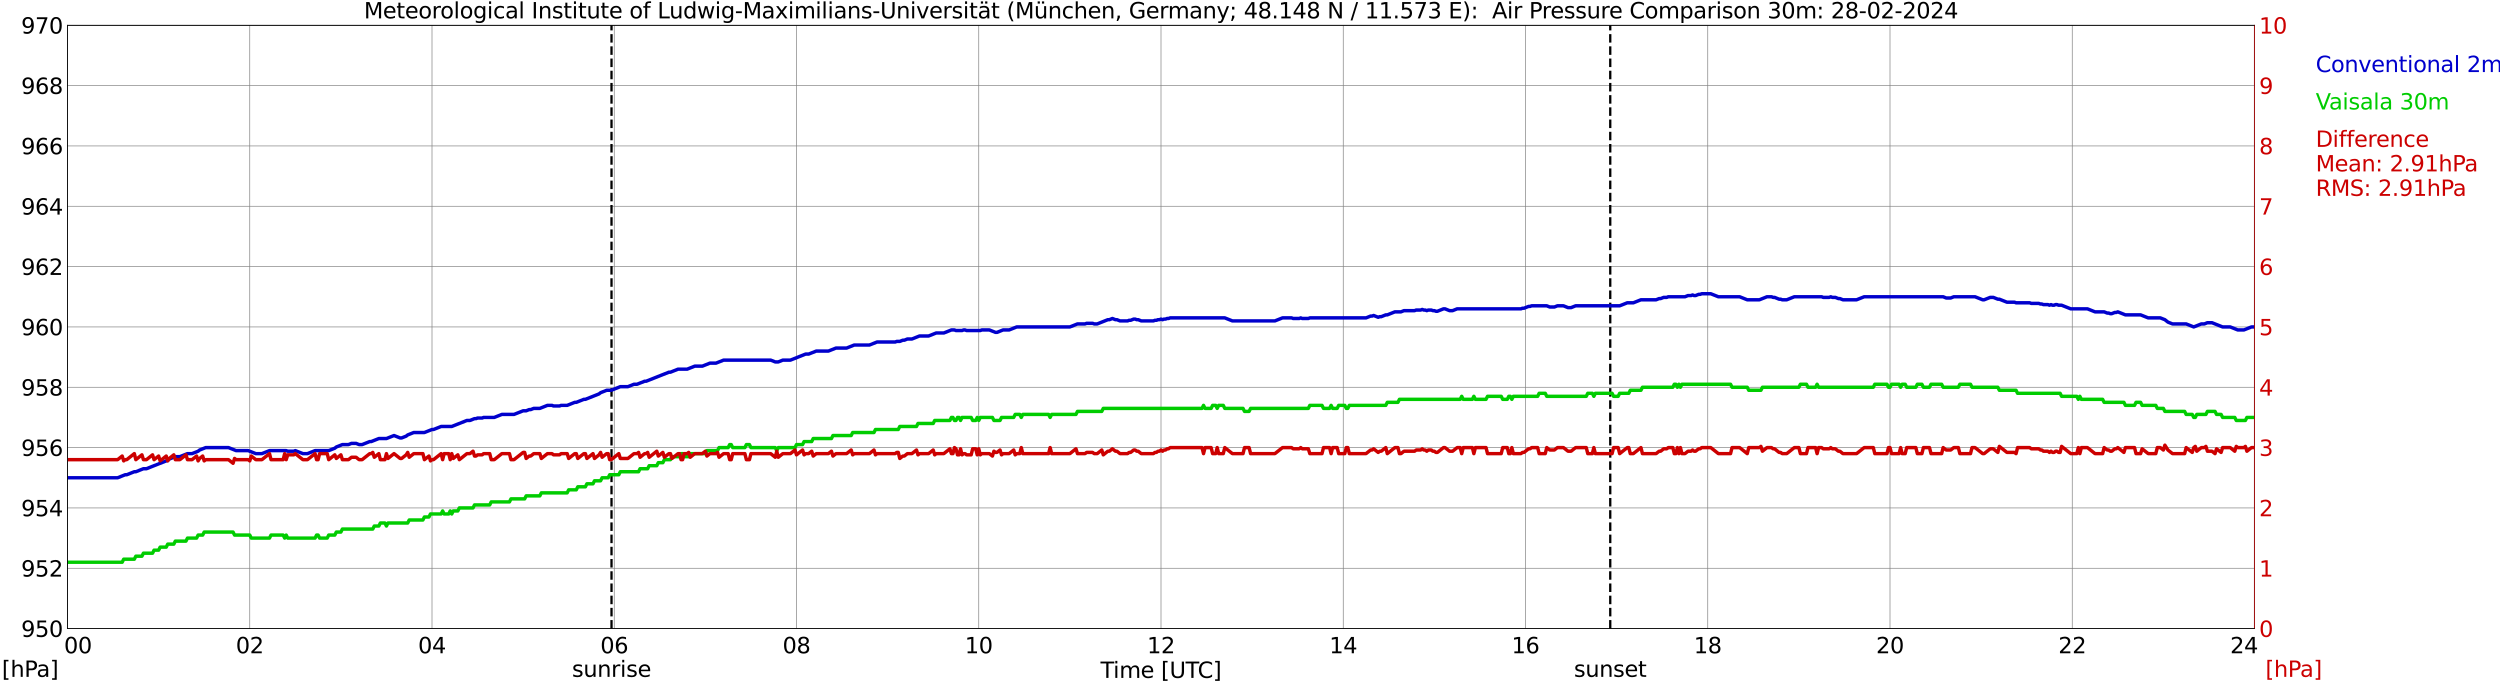 <?xml version="1.0" encoding="utf-8" standalone="no"?>
<!DOCTYPE svg PUBLIC "-//W3C//DTD SVG 1.1//EN"
  "http://www.w3.org/Graphics/SVG/1.1/DTD/svg11.dtd">
<svg xmlns:xlink="http://www.w3.org/1999/xlink" width="1085.4pt" height="296.64pt" viewBox="0 0 1085.4 296.64" xmlns="http://www.w3.org/2000/svg" version="1.1">
 <defs>
  <style type="text/css">*{stroke-linejoin: round; stroke-linecap: butt}</style>
 </defs>
 <g id="figure_1">
  <g id="patch_1">
   <path d="M 0 296.64 
L 1085.4 296.64 
L 1085.4 0 
L 0 0 
z
" style="fill: #ffffff"/>
  </g>
  <g id="axes_1">
   <g id="patch_2">
    <path d="M 29.306 272.909 
L 978.814 272.909 
L 978.814 10.976 
L 29.306 10.976 
z
" style="fill: #ffffff"/>
   </g>
   <g id="patch_3">
    <path d="M 978.814 272.909 
L 978.814 272.909 
L 978.814 10.976 
L 978.814 10.976 
z
" clip-path="url(#p0796274b4b)" style="fill: #d3d3d3; opacity: 0.25; stroke: #d3d3d3; stroke-linejoin: miter"/>
   </g>
   <g id="matplotlib.axis_1">
    <g id="xtick_1">
     <g id="line2d_1">
      <path d="M 29.306 272.909 
L 29.306 10.976 
" clip-path="url(#p0796274b4b)" style="fill: none; stroke: #808080; stroke-width: 0.3; stroke-linecap: square"/>
     </g>
     <g id="line2d_2"/>
     <g id="text_1">
      <!--    00 -->
      <g transform="translate(18.733 283.627) scale(0.095 -0.095)">
       <defs>
        <path id="DejaVuSans-20" transform="scale(0.016)"/>
        <path id="DejaVuSans-30" d="M 2034 4250 
Q 1547 4250 1301 3770 
Q 1056 3291 1056 2328 
Q 1056 1369 1301 889 
Q 1547 409 2034 409 
Q 2525 409 2770 889 
Q 3016 1369 3016 2328 
Q 3016 3291 2770 3770 
Q 2525 4250 2034 4250 
z
M 2034 4750 
Q 2819 4750 3233 4129 
Q 3647 3509 3647 2328 
Q 3647 1150 3233 529 
Q 2819 -91 2034 -91 
Q 1250 -91 836 529 
Q 422 1150 422 2328 
Q 422 3509 836 4129 
Q 1250 4750 2034 4750 
z
" transform="scale(0.016)"/>
       </defs>
       <use xlink:href="#DejaVuSans-20"/>
       <use xlink:href="#DejaVuSans-20" transform="translate(31.787 0)"/>
       <use xlink:href="#DejaVuSans-20" transform="translate(63.574 0)"/>
       <use xlink:href="#DejaVuSans-30" transform="translate(95.361 0)"/>
       <use xlink:href="#DejaVuSans-30" transform="translate(158.984 0)"/>
      </g>
     </g>
    </g>
    <g id="xtick_2">
     <g id="line2d_3">
      <path d="M 108.431 272.909 
L 108.431 10.976 
" clip-path="url(#p0796274b4b)" style="fill: none; stroke: #808080; stroke-width: 0.3; stroke-linecap: square"/>
     </g>
     <g id="line2d_4"/>
     <g id="text_2">
      <!-- 02 -->
      <g transform="translate(102.387 283.627) scale(0.095 -0.095)">
       <defs>
        <path id="DejaVuSans-32" d="M 1228 531 
L 3431 531 
L 3431 0 
L 469 0 
L 469 531 
Q 828 903 1448 1529 
Q 2069 2156 2228 2338 
Q 2531 2678 2651 2914 
Q 2772 3150 2772 3378 
Q 2772 3750 2511 3984 
Q 2250 4219 1831 4219 
Q 1534 4219 1204 4116 
Q 875 4013 500 3803 
L 500 4441 
Q 881 4594 1212 4672 
Q 1544 4750 1819 4750 
Q 2544 4750 2975 4387 
Q 3406 4025 3406 3419 
Q 3406 3131 3298 2873 
Q 3191 2616 2906 2266 
Q 2828 2175 2409 1742 
Q 1991 1309 1228 531 
z
" transform="scale(0.016)"/>
       </defs>
       <use xlink:href="#DejaVuSans-30"/>
       <use xlink:href="#DejaVuSans-32" transform="translate(63.623 0)"/>
      </g>
     </g>
    </g>
    <g id="xtick_3">
     <g id="line2d_5">
      <path d="M 187.557 272.909 
L 187.557 10.976 
" clip-path="url(#p0796274b4b)" style="fill: none; stroke: #808080; stroke-width: 0.3; stroke-linecap: square"/>
     </g>
     <g id="line2d_6"/>
     <g id="text_3">
      <!-- 04 -->
      <g transform="translate(181.513 283.627) scale(0.095 -0.095)">
       <defs>
        <path id="DejaVuSans-34" d="M 2419 4116 
L 825 1625 
L 2419 1625 
L 2419 4116 
z
M 2253 4666 
L 3047 4666 
L 3047 1625 
L 3713 1625 
L 3713 1100 
L 3047 1100 
L 3047 0 
L 2419 0 
L 2419 1100 
L 313 1100 
L 313 1709 
L 2253 4666 
z
" transform="scale(0.016)"/>
       </defs>
       <use xlink:href="#DejaVuSans-30"/>
       <use xlink:href="#DejaVuSans-34" transform="translate(63.623 0)"/>
      </g>
     </g>
    </g>
    <g id="xtick_4">
     <g id="line2d_7">
      <path d="M 266.683 272.909 
L 266.683 10.976 
" clip-path="url(#p0796274b4b)" style="fill: none; stroke: #808080; stroke-width: 0.3; stroke-linecap: square"/>
     </g>
     <g id="line2d_8"/>
     <g id="text_4">
      <!-- 06 -->
      <g transform="translate(260.638 283.627) scale(0.095 -0.095)">
       <defs>
        <path id="DejaVuSans-36" d="M 2113 2584 
Q 1688 2584 1439 2293 
Q 1191 2003 1191 1497 
Q 1191 994 1439 701 
Q 1688 409 2113 409 
Q 2538 409 2786 701 
Q 3034 994 3034 1497 
Q 3034 2003 2786 2293 
Q 2538 2584 2113 2584 
z
M 3366 4563 
L 3366 3988 
Q 3128 4100 2886 4159 
Q 2644 4219 2406 4219 
Q 1781 4219 1451 3797 
Q 1122 3375 1075 2522 
Q 1259 2794 1537 2939 
Q 1816 3084 2150 3084 
Q 2853 3084 3261 2657 
Q 3669 2231 3669 1497 
Q 3669 778 3244 343 
Q 2819 -91 2113 -91 
Q 1303 -91 875 529 
Q 447 1150 447 2328 
Q 447 3434 972 4092 
Q 1497 4750 2381 4750 
Q 2619 4750 2861 4703 
Q 3103 4656 3366 4563 
z
" transform="scale(0.016)"/>
       </defs>
       <use xlink:href="#DejaVuSans-30"/>
       <use xlink:href="#DejaVuSans-36" transform="translate(63.623 0)"/>
      </g>
     </g>
    </g>
    <g id="xtick_5">
     <g id="line2d_9">
      <path d="M 345.808 272.909 
L 345.808 10.976 
" clip-path="url(#p0796274b4b)" style="fill: none; stroke: #808080; stroke-width: 0.3; stroke-linecap: square"/>
     </g>
     <g id="line2d_10"/>
     <g id="text_5">
      <!-- 08 -->
      <g transform="translate(339.764 283.627) scale(0.095 -0.095)">
       <defs>
        <path id="DejaVuSans-38" d="M 2034 2216 
Q 1584 2216 1326 1975 
Q 1069 1734 1069 1313 
Q 1069 891 1326 650 
Q 1584 409 2034 409 
Q 2484 409 2743 651 
Q 3003 894 3003 1313 
Q 3003 1734 2745 1975 
Q 2488 2216 2034 2216 
z
M 1403 2484 
Q 997 2584 770 2862 
Q 544 3141 544 3541 
Q 544 4100 942 4425 
Q 1341 4750 2034 4750 
Q 2731 4750 3128 4425 
Q 3525 4100 3525 3541 
Q 3525 3141 3298 2862 
Q 3072 2584 2669 2484 
Q 3125 2378 3379 2068 
Q 3634 1759 3634 1313 
Q 3634 634 3220 271 
Q 2806 -91 2034 -91 
Q 1263 -91 848 271 
Q 434 634 434 1313 
Q 434 1759 690 2068 
Q 947 2378 1403 2484 
z
M 1172 3481 
Q 1172 3119 1398 2916 
Q 1625 2713 2034 2713 
Q 2441 2713 2670 2916 
Q 2900 3119 2900 3481 
Q 2900 3844 2670 4047 
Q 2441 4250 2034 4250 
Q 1625 4250 1398 4047 
Q 1172 3844 1172 3481 
z
" transform="scale(0.016)"/>
       </defs>
       <use xlink:href="#DejaVuSans-30"/>
       <use xlink:href="#DejaVuSans-38" transform="translate(63.623 0)"/>
      </g>
     </g>
    </g>
    <g id="xtick_6">
     <g id="line2d_11">
      <path d="M 424.934 272.909 
L 424.934 10.976 
" clip-path="url(#p0796274b4b)" style="fill: none; stroke: #808080; stroke-width: 0.3; stroke-linecap: square"/>
     </g>
     <g id="line2d_12"/>
     <g id="text_6">
      <!-- 10 -->
      <g transform="translate(418.89 283.627) scale(0.095 -0.095)">
       <defs>
        <path id="DejaVuSans-31" d="M 794 531 
L 1825 531 
L 1825 4091 
L 703 3866 
L 703 4441 
L 1819 4666 
L 2450 4666 
L 2450 531 
L 3481 531 
L 3481 0 
L 794 0 
L 794 531 
z
" transform="scale(0.016)"/>
       </defs>
       <use xlink:href="#DejaVuSans-31"/>
       <use xlink:href="#DejaVuSans-30" transform="translate(63.623 0)"/>
      </g>
     </g>
    </g>
    <g id="xtick_7">
     <g id="line2d_13">
      <path d="M 504.06 272.909 
L 504.06 10.976 
" clip-path="url(#p0796274b4b)" style="fill: none; stroke: #808080; stroke-width: 0.3; stroke-linecap: square"/>
     </g>
     <g id="line2d_14"/>
     <g id="text_7">
      <!-- 12 -->
      <g transform="translate(498.015 283.627) scale(0.095 -0.095)">
       <use xlink:href="#DejaVuSans-31"/>
       <use xlink:href="#DejaVuSans-32" transform="translate(63.623 0)"/>
      </g>
     </g>
    </g>
    <g id="xtick_8">
     <g id="line2d_15">
      <path d="M 583.185 272.909 
L 583.185 10.976 
" clip-path="url(#p0796274b4b)" style="fill: none; stroke: #808080; stroke-width: 0.3; stroke-linecap: square"/>
     </g>
     <g id="line2d_16"/>
     <g id="text_8">
      <!-- 14 -->
      <g transform="translate(577.141 283.627) scale(0.095 -0.095)">
       <use xlink:href="#DejaVuSans-31"/>
       <use xlink:href="#DejaVuSans-34" transform="translate(63.623 0)"/>
      </g>
     </g>
    </g>
    <g id="xtick_9">
     <g id="line2d_17">
      <path d="M 662.311 272.909 
L 662.311 10.976 
" clip-path="url(#p0796274b4b)" style="fill: none; stroke: #808080; stroke-width: 0.3; stroke-linecap: square"/>
     </g>
     <g id="line2d_18"/>
     <g id="text_9">
      <!-- 16 -->
      <g transform="translate(656.267 283.627) scale(0.095 -0.095)">
       <use xlink:href="#DejaVuSans-31"/>
       <use xlink:href="#DejaVuSans-36" transform="translate(63.623 0)"/>
      </g>
     </g>
    </g>
    <g id="xtick_10">
     <g id="line2d_19">
      <path d="M 741.437 272.909 
L 741.437 10.976 
" clip-path="url(#p0796274b4b)" style="fill: none; stroke: #808080; stroke-width: 0.3; stroke-linecap: square"/>
     </g>
     <g id="line2d_20"/>
     <g id="text_10">
      <!-- 18 -->
      <g transform="translate(735.392 283.627) scale(0.095 -0.095)">
       <use xlink:href="#DejaVuSans-31"/>
       <use xlink:href="#DejaVuSans-38" transform="translate(63.623 0)"/>
      </g>
     </g>
    </g>
    <g id="xtick_11">
     <g id="line2d_21">
      <path d="M 820.562 272.909 
L 820.562 10.976 
" clip-path="url(#p0796274b4b)" style="fill: none; stroke: #808080; stroke-width: 0.3; stroke-linecap: square"/>
     </g>
     <g id="line2d_22"/>
     <g id="text_11">
      <!-- 20 -->
      <g transform="translate(814.518 283.627) scale(0.095 -0.095)">
       <use xlink:href="#DejaVuSans-32"/>
       <use xlink:href="#DejaVuSans-30" transform="translate(63.623 0)"/>
      </g>
     </g>
    </g>
    <g id="xtick_12">
     <g id="line2d_23">
      <path d="M 899.688 272.909 
L 899.688 10.976 
" clip-path="url(#p0796274b4b)" style="fill: none; stroke: #808080; stroke-width: 0.3; stroke-linecap: square"/>
     </g>
     <g id="line2d_24"/>
     <g id="text_12">
      <!-- 22 -->
      <g transform="translate(893.644 283.627) scale(0.095 -0.095)">
       <use xlink:href="#DejaVuSans-32"/>
       <use xlink:href="#DejaVuSans-32" transform="translate(63.623 0)"/>
      </g>
     </g>
    </g>
    <g id="xtick_13">
     <g id="line2d_25">
      <path d="M 978.814 272.909 
L 978.814 10.976 
" clip-path="url(#p0796274b4b)" style="fill: none; stroke: #808080; stroke-width: 0.3; stroke-linecap: square"/>
     </g>
     <g id="line2d_26"/>
     <g id="text_13">
      <!-- 24    -->
      <g transform="translate(968.241 283.627) scale(0.095 -0.095)">
       <use xlink:href="#DejaVuSans-32"/>
       <use xlink:href="#DejaVuSans-34" transform="translate(63.623 0)"/>
       <use xlink:href="#DejaVuSans-20" transform="translate(127.246 0)"/>
       <use xlink:href="#DejaVuSans-20" transform="translate(159.033 0)"/>
       <use xlink:href="#DejaVuSans-20" transform="translate(190.82 0)"/>
      </g>
     </g>
    </g>
    <g id="text_14">
     <!-- Time [UTC] -->
     <g transform="translate(477.806 294.322) scale(0.095 -0.095)">
      <defs>
       <path id="DejaVuSans-54" d="M -19 4666 
L 3928 4666 
L 3928 4134 
L 2272 4134 
L 2272 0 
L 1638 0 
L 1638 4134 
L -19 4134 
L -19 4666 
z
" transform="scale(0.016)"/>
       <path id="DejaVuSans-69" d="M 603 3500 
L 1178 3500 
L 1178 0 
L 603 0 
L 603 3500 
z
M 603 4863 
L 1178 4863 
L 1178 4134 
L 603 4134 
L 603 4863 
z
" transform="scale(0.016)"/>
       <path id="DejaVuSans-6d" d="M 3328 2828 
Q 3544 3216 3844 3400 
Q 4144 3584 4550 3584 
Q 5097 3584 5394 3201 
Q 5691 2819 5691 2113 
L 5691 0 
L 5113 0 
L 5113 2094 
Q 5113 2597 4934 2840 
Q 4756 3084 4391 3084 
Q 3944 3084 3684 2787 
Q 3425 2491 3425 1978 
L 3425 0 
L 2847 0 
L 2847 2094 
Q 2847 2600 2669 2842 
Q 2491 3084 2119 3084 
Q 1678 3084 1418 2786 
Q 1159 2488 1159 1978 
L 1159 0 
L 581 0 
L 581 3500 
L 1159 3500 
L 1159 2956 
Q 1356 3278 1631 3431 
Q 1906 3584 2284 3584 
Q 2666 3584 2933 3390 
Q 3200 3197 3328 2828 
z
" transform="scale(0.016)"/>
       <path id="DejaVuSans-65" d="M 3597 1894 
L 3597 1613 
L 953 1613 
Q 991 1019 1311 708 
Q 1631 397 2203 397 
Q 2534 397 2845 478 
Q 3156 559 3463 722 
L 3463 178 
Q 3153 47 2828 -22 
Q 2503 -91 2169 -91 
Q 1331 -91 842 396 
Q 353 884 353 1716 
Q 353 2575 817 3079 
Q 1281 3584 2069 3584 
Q 2775 3584 3186 3129 
Q 3597 2675 3597 1894 
z
M 3022 2063 
Q 3016 2534 2758 2815 
Q 2500 3097 2075 3097 
Q 1594 3097 1305 2825 
Q 1016 2553 972 2059 
L 3022 2063 
z
" transform="scale(0.016)"/>
       <path id="DejaVuSans-5b" d="M 550 4863 
L 1875 4863 
L 1875 4416 
L 1125 4416 
L 1125 -397 
L 1875 -397 
L 1875 -844 
L 550 -844 
L 550 4863 
z
" transform="scale(0.016)"/>
       <path id="DejaVuSans-55" d="M 556 4666 
L 1191 4666 
L 1191 1831 
Q 1191 1081 1462 751 
Q 1734 422 2344 422 
Q 2950 422 3222 751 
Q 3494 1081 3494 1831 
L 3494 4666 
L 4128 4666 
L 4128 1753 
Q 4128 841 3676 375 
Q 3225 -91 2344 -91 
Q 1459 -91 1007 375 
Q 556 841 556 1753 
L 556 4666 
z
" transform="scale(0.016)"/>
       <path id="DejaVuSans-43" d="M 4122 4306 
L 4122 3641 
Q 3803 3938 3442 4084 
Q 3081 4231 2675 4231 
Q 1875 4231 1450 3742 
Q 1025 3253 1025 2328 
Q 1025 1406 1450 917 
Q 1875 428 2675 428 
Q 3081 428 3442 575 
Q 3803 722 4122 1019 
L 4122 359 
Q 3791 134 3420 21 
Q 3050 -91 2638 -91 
Q 1578 -91 968 557 
Q 359 1206 359 2328 
Q 359 3453 968 4101 
Q 1578 4750 2638 4750 
Q 3056 4750 3426 4639 
Q 3797 4528 4122 4306 
z
" transform="scale(0.016)"/>
       <path id="DejaVuSans-5d" d="M 1947 4863 
L 1947 -844 
L 622 -844 
L 622 -397 
L 1369 -397 
L 1369 4416 
L 622 4416 
L 622 4863 
L 1947 4863 
z
" transform="scale(0.016)"/>
      </defs>
      <use xlink:href="#DejaVuSans-54"/>
      <use xlink:href="#DejaVuSans-69" transform="translate(57.959 0)"/>
      <use xlink:href="#DejaVuSans-6d" transform="translate(85.742 0)"/>
      <use xlink:href="#DejaVuSans-65" transform="translate(183.154 0)"/>
      <use xlink:href="#DejaVuSans-20" transform="translate(244.678 0)"/>
      <use xlink:href="#DejaVuSans-5b" transform="translate(276.465 0)"/>
      <use xlink:href="#DejaVuSans-55" transform="translate(315.479 0)"/>
      <use xlink:href="#DejaVuSans-54" transform="translate(388.672 0)"/>
      <use xlink:href="#DejaVuSans-43" transform="translate(443.881 0)"/>
      <use xlink:href="#DejaVuSans-5d" transform="translate(513.705 0)"/>
     </g>
    </g>
   </g>
   <g id="matplotlib.axis_2">
    <g id="ytick_1">
     <g id="line2d_27">
      <path d="M 29.306 272.909 
L 978.814 272.909 
" clip-path="url(#p0796274b4b)" style="fill: none; stroke: #808080; stroke-width: 0.3; stroke-linecap: square"/>
     </g>
     <g id="line2d_28"/>
     <g id="text_15">
      <!-- 950 -->
      <g transform="translate(9.173 276.518) scale(0.095 -0.095)">
       <defs>
        <path id="DejaVuSans-39" d="M 703 97 
L 703 672 
Q 941 559 1184 500 
Q 1428 441 1663 441 
Q 2288 441 2617 861 
Q 2947 1281 2994 2138 
Q 2813 1869 2534 1725 
Q 2256 1581 1919 1581 
Q 1219 1581 811 2004 
Q 403 2428 403 3163 
Q 403 3881 828 4315 
Q 1253 4750 1959 4750 
Q 2769 4750 3195 4129 
Q 3622 3509 3622 2328 
Q 3622 1225 3098 567 
Q 2575 -91 1691 -91 
Q 1453 -91 1209 -44 
Q 966 3 703 97 
z
M 1959 2075 
Q 2384 2075 2632 2365 
Q 2881 2656 2881 3163 
Q 2881 3666 2632 3958 
Q 2384 4250 1959 4250 
Q 1534 4250 1286 3958 
Q 1038 3666 1038 3163 
Q 1038 2656 1286 2365 
Q 1534 2075 1959 2075 
z
" transform="scale(0.016)"/>
        <path id="DejaVuSans-35" d="M 691 4666 
L 3169 4666 
L 3169 4134 
L 1269 4134 
L 1269 2991 
Q 1406 3038 1543 3061 
Q 1681 3084 1819 3084 
Q 2600 3084 3056 2656 
Q 3513 2228 3513 1497 
Q 3513 744 3044 326 
Q 2575 -91 1722 -91 
Q 1428 -91 1123 -41 
Q 819 9 494 109 
L 494 744 
Q 775 591 1075 516 
Q 1375 441 1709 441 
Q 2250 441 2565 725 
Q 2881 1009 2881 1497 
Q 2881 1984 2565 2268 
Q 2250 2553 1709 2553 
Q 1456 2553 1204 2497 
Q 953 2441 691 2322 
L 691 4666 
z
" transform="scale(0.016)"/>
       </defs>
       <use xlink:href="#DejaVuSans-39"/>
       <use xlink:href="#DejaVuSans-35" transform="translate(63.623 0)"/>
       <use xlink:href="#DejaVuSans-30" transform="translate(127.246 0)"/>
      </g>
     </g>
    </g>
    <g id="ytick_2">
     <g id="line2d_29">
      <path d="M 29.306 246.715 
L 978.814 246.715 
" clip-path="url(#p0796274b4b)" style="fill: none; stroke: #808080; stroke-width: 0.3; stroke-linecap: square"/>
     </g>
     <g id="line2d_30"/>
     <g id="text_16">
      <!-- 952 -->
      <g transform="translate(9.173 250.325) scale(0.095 -0.095)">
       <use xlink:href="#DejaVuSans-39"/>
       <use xlink:href="#DejaVuSans-35" transform="translate(63.623 0)"/>
       <use xlink:href="#DejaVuSans-32" transform="translate(127.246 0)"/>
      </g>
     </g>
    </g>
    <g id="ytick_3">
     <g id="line2d_31">
      <path d="M 29.306 220.522 
L 978.814 220.522 
" clip-path="url(#p0796274b4b)" style="fill: none; stroke: #808080; stroke-width: 0.3; stroke-linecap: square"/>
     </g>
     <g id="line2d_32"/>
     <g id="text_17">
      <!-- 954 -->
      <g transform="translate(9.173 224.131) scale(0.095 -0.095)">
       <use xlink:href="#DejaVuSans-39"/>
       <use xlink:href="#DejaVuSans-35" transform="translate(63.623 0)"/>
       <use xlink:href="#DejaVuSans-34" transform="translate(127.246 0)"/>
      </g>
     </g>
    </g>
    <g id="ytick_4">
     <g id="line2d_33">
      <path d="M 29.306 194.329 
L 978.814 194.329 
" clip-path="url(#p0796274b4b)" style="fill: none; stroke: #808080; stroke-width: 0.3; stroke-linecap: square"/>
     </g>
     <g id="line2d_34"/>
     <g id="text_18">
      <!-- 956 -->
      <g transform="translate(9.173 197.938) scale(0.095 -0.095)">
       <use xlink:href="#DejaVuSans-39"/>
       <use xlink:href="#DejaVuSans-35" transform="translate(63.623 0)"/>
       <use xlink:href="#DejaVuSans-36" transform="translate(127.246 0)"/>
      </g>
     </g>
    </g>
    <g id="ytick_5">
     <g id="line2d_35">
      <path d="M 29.306 168.136 
L 978.814 168.136 
" clip-path="url(#p0796274b4b)" style="fill: none; stroke: #808080; stroke-width: 0.3; stroke-linecap: square"/>
     </g>
     <g id="line2d_36"/>
     <g id="text_19">
      <!-- 958 -->
      <g transform="translate(9.173 171.745) scale(0.095 -0.095)">
       <use xlink:href="#DejaVuSans-39"/>
       <use xlink:href="#DejaVuSans-35" transform="translate(63.623 0)"/>
       <use xlink:href="#DejaVuSans-38" transform="translate(127.246 0)"/>
      </g>
     </g>
    </g>
    <g id="ytick_6">
     <g id="line2d_37">
      <path d="M 29.306 141.942 
L 978.814 141.942 
" clip-path="url(#p0796274b4b)" style="fill: none; stroke: #808080; stroke-width: 0.3; stroke-linecap: square"/>
     </g>
     <g id="line2d_38"/>
     <g id="text_20">
      <!-- 960 -->
      <g transform="translate(9.173 145.551) scale(0.095 -0.095)">
       <use xlink:href="#DejaVuSans-39"/>
       <use xlink:href="#DejaVuSans-36" transform="translate(63.623 0)"/>
       <use xlink:href="#DejaVuSans-30" transform="translate(127.246 0)"/>
      </g>
     </g>
    </g>
    <g id="ytick_7">
     <g id="line2d_39">
      <path d="M 29.306 115.749 
L 978.814 115.749 
" clip-path="url(#p0796274b4b)" style="fill: none; stroke: #808080; stroke-width: 0.3; stroke-linecap: square"/>
     </g>
     <g id="line2d_40"/>
     <g id="text_21">
      <!-- 962 -->
      <g transform="translate(9.173 119.358) scale(0.095 -0.095)">
       <use xlink:href="#DejaVuSans-39"/>
       <use xlink:href="#DejaVuSans-36" transform="translate(63.623 0)"/>
       <use xlink:href="#DejaVuSans-32" transform="translate(127.246 0)"/>
      </g>
     </g>
    </g>
    <g id="ytick_8">
     <g id="line2d_41">
      <path d="M 29.306 89.556 
L 978.814 89.556 
" clip-path="url(#p0796274b4b)" style="fill: none; stroke: #808080; stroke-width: 0.3; stroke-linecap: square"/>
     </g>
     <g id="line2d_42"/>
     <g id="text_22">
      <!-- 964 -->
      <g transform="translate(9.173 93.165) scale(0.095 -0.095)">
       <use xlink:href="#DejaVuSans-39"/>
       <use xlink:href="#DejaVuSans-36" transform="translate(63.623 0)"/>
       <use xlink:href="#DejaVuSans-34" transform="translate(127.246 0)"/>
      </g>
     </g>
    </g>
    <g id="ytick_9">
     <g id="line2d_43">
      <path d="M 29.306 63.362 
L 978.814 63.362 
" clip-path="url(#p0796274b4b)" style="fill: none; stroke: #808080; stroke-width: 0.3; stroke-linecap: square"/>
     </g>
     <g id="line2d_44"/>
     <g id="text_23">
      <!-- 966 -->
      <g transform="translate(9.173 66.972) scale(0.095 -0.095)">
       <use xlink:href="#DejaVuSans-39"/>
       <use xlink:href="#DejaVuSans-36" transform="translate(63.623 0)"/>
       <use xlink:href="#DejaVuSans-36" transform="translate(127.246 0)"/>
      </g>
     </g>
    </g>
    <g id="ytick_10">
     <g id="line2d_45">
      <path d="M 29.306 37.169 
L 978.814 37.169 
" clip-path="url(#p0796274b4b)" style="fill: none; stroke: #808080; stroke-width: 0.3; stroke-linecap: square"/>
     </g>
     <g id="line2d_46"/>
     <g id="text_24">
      <!-- 968 -->
      <g transform="translate(9.173 40.778) scale(0.095 -0.095)">
       <use xlink:href="#DejaVuSans-39"/>
       <use xlink:href="#DejaVuSans-36" transform="translate(63.623 0)"/>
       <use xlink:href="#DejaVuSans-38" transform="translate(127.246 0)"/>
      </g>
     </g>
    </g>
    <g id="ytick_11">
     <g id="line2d_47">
      <path d="M 29.306 10.976 
L 978.814 10.976 
" clip-path="url(#p0796274b4b)" style="fill: none; stroke: #808080; stroke-width: 0.3; stroke-linecap: square"/>
     </g>
     <g id="line2d_48"/>
     <g id="text_25">
      <!-- 970 -->
      <g transform="translate(9.173 14.585) scale(0.095 -0.095)">
       <defs>
        <path id="DejaVuSans-37" d="M 525 4666 
L 3525 4666 
L 3525 4397 
L 1831 0 
L 1172 0 
L 2766 4134 
L 525 4134 
L 525 4666 
z
" transform="scale(0.016)"/>
       </defs>
       <use xlink:href="#DejaVuSans-39"/>
       <use xlink:href="#DejaVuSans-37" transform="translate(63.623 0)"/>
       <use xlink:href="#DejaVuSans-30" transform="translate(127.246 0)"/>
      </g>
     </g>
    </g>
   </g>
   <g id="line2d_49">
    <path d="M 265.496 272.909 
L 265.496 10.976 
" clip-path="url(#p0796274b4b)" style="fill: none; stroke-dasharray: 3.7,1.6; stroke-dashoffset: 0; stroke: #000000"/>
   </g>
   <g id="line2d_50">
    <path d="M 699.105 272.909 
L 699.105 10.976 
" clip-path="url(#p0796274b4b)" style="fill: none; stroke-dasharray: 3.7,1.6; stroke-dashoffset: 0; stroke: #000000"/>
   </g>
   <g id="line2d_51">
    <path d="M 29.306 207.426 
L 51.065 207.426 
L 54.362 206.116 
L 55.022 206.116 
L 58.319 204.806 
L 58.978 204.806 
L 62.275 203.497 
L 63.594 203.497 
L 72.825 199.829 
L 73.484 199.306 
L 76.122 198.258 
L 78.1 198.258 
L 81.397 196.948 
L 83.375 196.948 
L 86.013 195.9 
L 86.672 195.377 
L 89.309 194.329 
L 99.2 194.329 
L 102.497 195.639 
L 107.772 195.639 
L 111.069 196.948 
L 113.707 196.948 
L 117.003 195.639 
L 124.257 195.639 
L 124.916 195.9 
L 127.553 195.9 
L 128.213 195.639 
L 131.51 196.948 
L 133.488 196.948 
L 136.785 195.639 
L 142.719 195.639 
L 145.357 194.591 
L 146.016 194.067 
L 148.654 193.019 
L 151.291 193.019 
L 152.61 192.495 
L 154.588 192.495 
L 155.907 193.019 
L 157.226 193.019 
L 160.523 191.71 
L 161.182 191.71 
L 164.479 190.4 
L 167.776 190.4 
L 171.073 189.09 
L 173.71 190.138 
L 174.37 190.138 
L 176.348 189.352 
L 177.007 188.828 
L 179.645 187.781 
L 184.26 187.781 
L 187.557 186.471 
L 188.216 186.471 
L 191.513 185.161 
L 196.129 185.161 
L 202.723 182.542 
L 204.042 182.542 
L 206.02 181.756 
L 206.679 181.756 
L 207.339 181.494 
L 209.317 181.494 
L 209.976 181.232 
L 214.592 181.232 
L 217.889 179.923 
L 223.164 179.923 
L 227.12 178.351 
L 228.439 178.351 
L 229.757 177.827 
L 230.417 177.827 
L 231.736 177.303 
L 234.373 177.303 
L 237.67 175.994 
L 239.648 175.994 
L 240.308 176.255 
L 242.945 176.255 
L 243.604 175.994 
L 246.242 175.994 
L 249.539 174.684 
L 250.198 174.684 
L 253.495 173.374 
L 254.155 173.374 
L 260.089 171.017 
L 260.748 170.493 
L 263.386 169.445 
L 265.364 169.445 
L 269.32 167.874 
L 272.617 167.874 
L 275.255 166.826 
L 276.573 166.826 
L 279.87 165.516 
L 280.53 165.516 
L 290.42 161.587 
L 291.08 161.587 
L 294.377 160.278 
L 298.333 160.278 
L 301.63 158.968 
L 304.927 158.968 
L 308.224 157.658 
L 310.861 157.658 
L 314.158 156.349 
L 334.599 156.349 
L 336.577 157.134 
L 337.896 157.134 
L 339.874 156.349 
L 343.171 156.349 
L 349.765 153.729 
L 351.083 153.729 
L 354.38 152.42 
L 359.655 152.42 
L 362.952 151.11 
L 367.568 151.11 
L 370.865 149.8 
L 377.459 149.8 
L 380.756 148.491 
L 388.668 148.491 
L 389.328 148.229 
L 390.646 148.229 
L 391.965 147.705 
L 392.624 147.705 
L 393.943 147.181 
L 395.921 147.181 
L 399.218 145.871 
L 403.175 145.871 
L 406.471 144.562 
L 409.768 144.562 
L 413.065 143.252 
L 414.384 143.252 
L 415.043 143.514 
L 417.681 143.514 
L 418.34 143.252 
L 419 143.252 
L 419.659 143.514 
L 425.593 143.514 
L 426.253 143.252 
L 429.55 143.252 
L 432.187 144.3 
L 432.847 144.3 
L 435.484 143.252 
L 438.122 143.252 
L 441.419 141.942 
L 464.497 141.942 
L 467.794 140.633 
L 471.091 140.633 
L 471.75 140.371 
L 474.388 140.371 
L 475.047 140.633 
L 476.366 140.633 
L 480.981 138.799 
L 481.641 138.799 
L 482.96 138.275 
L 484.278 138.799 
L 484.938 138.799 
L 486.256 139.323 
L 489.553 139.323 
L 490.213 139.061 
L 490.872 139.061 
L 492.191 138.537 
L 492.85 138.537 
L 493.51 138.799 
L 494.169 138.799 
L 495.488 139.323 
L 500.763 139.323 
L 501.422 139.061 
L 502.082 139.061 
L 502.741 138.799 
L 503.4 138.799 
L 504.06 138.537 
L 504.719 138.799 
L 505.379 138.537 
L 506.038 138.537 
L 506.697 138.275 
L 507.357 138.275 
L 508.016 138.013 
L 531.754 138.013 
L 535.051 139.323 
L 553.513 139.323 
L 556.81 138.013 
L 560.766 138.013 
L 561.426 138.275 
L 564.063 138.275 
L 564.723 138.013 
L 565.382 138.275 
L 568.02 138.275 
L 568.679 138.013 
L 593.076 138.013 
L 595.054 137.227 
L 595.714 137.227 
L 596.373 136.966 
L 598.351 137.751 
L 599.011 137.489 
L 599.67 137.489 
L 601.648 136.704 
L 602.307 136.704 
L 605.604 135.394 
L 608.242 135.394 
L 609.561 134.87 
L 614.176 134.87 
L 614.836 134.608 
L 616.814 134.608 
L 617.473 134.346 
L 618.133 134.608 
L 618.792 134.608 
L 619.451 134.87 
L 620.111 134.608 
L 621.429 134.608 
L 622.089 134.87 
L 622.748 134.87 
L 623.408 135.132 
L 624.067 135.132 
L 626.705 134.084 
L 627.364 134.084 
L 629.342 134.87 
L 630.661 134.87 
L 632.639 134.084 
L 660.333 134.084 
L 660.992 133.822 
L 661.652 133.822 
L 663.63 133.037 
L 664.289 133.037 
L 664.949 132.775 
L 671.542 132.775 
L 672.861 133.298 
L 674.839 133.298 
L 676.158 132.775 
L 678.796 132.775 
L 680.774 133.56 
L 682.092 133.56 
L 684.071 132.775 
L 703.193 132.775 
L 706.49 131.465 
L 709.127 131.465 
L 712.424 130.155 
L 719.018 130.155 
L 720.337 129.631 
L 720.996 129.631 
L 722.315 129.108 
L 723.633 129.108 
L 724.293 128.846 
L 731.546 128.846 
L 732.865 128.322 
L 734.184 128.322 
L 734.843 128.06 
L 735.502 128.322 
L 736.162 128.322 
L 737.48 127.798 
L 738.14 127.798 
L 738.799 127.536 
L 742.756 127.536 
L 746.052 128.846 
L 755.284 128.846 
L 758.581 130.155 
L 763.856 130.155 
L 767.153 128.846 
L 769.131 128.846 
L 769.79 129.108 
L 770.449 129.108 
L 772.428 129.893 
L 773.087 129.893 
L 773.746 130.155 
L 775.725 130.155 
L 779.021 128.846 
L 790.89 128.846 
L 791.55 129.108 
L 794.187 129.108 
L 794.847 128.846 
L 795.506 129.108 
L 796.825 129.108 
L 798.143 129.631 
L 798.803 129.631 
L 800.122 130.155 
L 806.056 130.155 
L 809.353 128.846 
L 843.641 128.846 
L 844.959 129.369 
L 846.938 129.369 
L 848.256 128.846 
L 857.488 128.846 
L 860.785 130.155 
L 861.444 130.155 
L 864.082 129.108 
L 865.4 129.108 
L 867.378 129.893 
L 868.038 129.893 
L 871.335 131.203 
L 874.632 131.203 
L 875.291 131.465 
L 881.225 131.465 
L 881.885 131.727 
L 885.182 131.727 
L 885.841 131.989 
L 886.5 131.989 
L 887.16 132.251 
L 889.138 132.251 
L 889.797 132.513 
L 890.457 132.251 
L 891.116 132.513 
L 891.775 132.513 
L 892.435 132.251 
L 893.094 132.251 
L 893.754 132.513 
L 895.072 132.513 
L 899.029 134.084 
L 906.282 134.084 
L 909.579 135.394 
L 913.535 135.394 
L 914.854 135.918 
L 915.513 135.918 
L 916.173 136.18 
L 916.832 136.18 
L 918.151 135.656 
L 918.81 135.656 
L 919.469 135.394 
L 922.766 136.704 
L 929.36 136.704 
L 932.657 138.013 
L 937.932 138.013 
L 939.91 138.799 
L 941.229 139.847 
L 943.207 140.633 
L 949.142 140.633 
L 952.438 141.942 
L 955.735 140.633 
L 957.054 140.633 
L 958.373 140.109 
L 960.351 140.109 
L 964.967 141.942 
L 968.264 141.942 
L 971.561 143.252 
L 974.198 143.252 
L 977.495 141.942 
L 978.154 141.942 
L 978.154 141.942 
" clip-path="url(#p0796274b4b)" style="fill: none; stroke: #0000cc; stroke-width: 1.5; stroke-linecap: square"/>
   </g>
   <g id="line2d_52">
    <path d="M 29.306 244.096 
L 53.043 244.096 
L 53.703 242.786 
L 58.319 242.786 
L 58.978 241.477 
L 61.615 241.477 
L 62.275 240.167 
L 66.231 240.167 
L 66.89 238.857 
L 68.869 238.857 
L 69.528 237.548 
L 72.166 237.548 
L 72.825 236.238 
L 75.462 236.238 
L 76.122 234.928 
L 80.737 234.928 
L 81.397 233.619 
L 85.353 233.619 
L 86.013 232.309 
L 87.991 232.309 
L 88.65 231 
L 101.178 231 
L 101.838 232.309 
L 108.431 232.309 
L 109.091 233.619 
L 117.003 233.619 
L 117.663 232.309 
L 122.938 232.309 
L 123.597 233.619 
L 124.257 232.309 
L 124.916 233.619 
L 136.785 233.619 
L 137.444 232.309 
L 138.104 232.309 
L 138.763 233.619 
L 142.06 233.619 
L 142.719 232.309 
L 145.357 232.309 
L 146.016 231 
L 147.994 231 
L 148.654 229.69 
L 161.841 229.69 
L 162.501 228.38 
L 164.479 228.38 
L 165.138 227.071 
L 167.116 227.071 
L 167.776 228.38 
L 168.435 227.071 
L 177.007 227.071 
L 177.666 225.761 
L 183.601 225.761 
L 184.26 224.451 
L 186.238 224.451 
L 186.898 223.142 
L 191.513 223.142 
L 192.173 221.832 
L 192.832 223.142 
L 194.81 223.142 
L 195.47 221.832 
L 196.129 223.142 
L 196.788 221.832 
L 198.767 221.832 
L 199.426 220.522 
L 205.36 220.522 
L 206.02 219.213 
L 212.614 219.213 
L 213.273 217.903 
L 221.186 217.903 
L 221.845 216.593 
L 227.779 216.593 
L 228.439 215.284 
L 234.373 215.284 
L 235.033 213.974 
L 246.242 213.974 
L 246.901 212.664 
L 250.198 212.664 
L 250.858 211.355 
L 254.155 211.355 
L 254.814 210.045 
L 257.451 210.045 
L 258.111 208.735 
L 260.748 208.735 
L 261.408 207.426 
L 264.045 207.426 
L 264.705 206.116 
L 268.661 206.116 
L 269.32 204.806 
L 277.233 204.806 
L 277.892 203.497 
L 281.189 203.497 
L 281.849 202.187 
L 285.145 202.187 
L 285.805 200.877 
L 287.783 200.877 
L 288.442 199.568 
L 291.08 199.568 
L 291.739 198.258 
L 295.036 198.258 
L 295.696 196.948 
L 296.355 196.948 
L 297.014 198.258 
L 298.992 198.258 
L 299.652 196.948 
L 306.246 196.948 
L 306.905 195.639 
L 311.521 195.639 
L 312.18 194.329 
L 316.136 194.329 
L 316.796 193.019 
L 317.455 193.019 
L 318.114 194.329 
L 323.39 194.329 
L 324.049 193.019 
L 325.368 193.019 
L 326.027 194.329 
L 336.577 194.329 
L 337.236 195.639 
L 337.896 194.329 
L 345.149 194.329 
L 345.808 193.019 
L 348.446 193.019 
L 349.105 191.71 
L 352.402 191.71 
L 353.062 190.4 
L 360.974 190.4 
L 361.634 189.09 
L 369.546 189.09 
L 370.206 187.781 
L 379.437 187.781 
L 380.096 186.471 
L 389.987 186.471 
L 390.646 185.161 
L 397.899 185.161 
L 398.559 183.852 
L 405.153 183.852 
L 405.812 182.542 
L 412.406 182.542 
L 413.065 181.232 
L 413.725 181.232 
L 414.384 182.542 
L 415.043 182.542 
L 415.703 181.232 
L 416.362 181.232 
L 417.022 182.542 
L 417.681 181.232 
L 421.637 181.232 
L 422.297 182.542 
L 423.615 182.542 
L 424.275 181.232 
L 424.934 182.542 
L 425.593 181.232 
L 430.869 181.232 
L 431.528 182.542 
L 434.165 182.542 
L 434.825 181.232 
L 440.1 181.232 
L 440.759 179.923 
L 442.737 179.923 
L 443.397 181.232 
L 444.056 179.923 
L 455.266 179.923 
L 455.925 181.232 
L 456.584 179.923 
L 467.134 179.923 
L 467.794 178.613 
L 478.344 178.613 
L 479.003 177.303 
L 521.863 177.303 
L 522.522 175.994 
L 523.182 177.303 
L 525.819 177.303 
L 526.479 175.994 
L 527.797 175.994 
L 528.457 177.303 
L 529.116 175.994 
L 531.094 175.994 
L 531.754 177.303 
L 539.666 177.303 
L 540.326 178.613 
L 542.304 178.613 
L 542.963 177.303 
L 568.02 177.303 
L 568.679 175.994 
L 573.954 175.994 
L 574.613 177.303 
L 577.251 177.303 
L 577.91 175.994 
L 578.57 177.303 
L 580.548 177.303 
L 581.207 175.994 
L 583.845 175.994 
L 584.504 177.303 
L 585.164 177.303 
L 585.823 175.994 
L 601.648 175.994 
L 602.307 174.684 
L 606.923 174.684 
L 607.582 173.374 
L 633.958 173.374 
L 634.617 172.065 
L 635.276 173.374 
L 639.233 173.374 
L 639.892 172.065 
L 640.552 173.374 
L 645.167 173.374 
L 645.827 172.065 
L 651.761 172.065 
L 652.42 173.374 
L 654.399 173.374 
L 655.058 172.065 
L 655.717 172.065 
L 656.377 173.374 
L 657.036 172.065 
L 667.586 172.065 
L 668.246 170.755 
L 670.883 170.755 
L 671.542 172.065 
L 688.686 172.065 
L 689.346 170.755 
L 691.324 170.755 
L 691.983 172.065 
L 692.643 170.755 
L 699.896 170.755 
L 700.555 172.065 
L 702.533 172.065 
L 703.193 170.755 
L 707.149 170.755 
L 707.808 169.445 
L 712.424 169.445 
L 713.083 168.136 
L 726.271 168.136 
L 726.93 166.826 
L 727.59 166.826 
L 728.249 168.136 
L 728.909 166.826 
L 729.568 168.136 
L 730.227 166.826 
L 751.327 166.826 
L 751.987 168.136 
L 758.581 168.136 
L 759.24 169.445 
L 764.515 169.445 
L 765.174 168.136 
L 781 168.136 
L 781.659 166.826 
L 784.296 166.826 
L 784.956 168.136 
L 788.253 168.136 
L 788.912 166.826 
L 789.572 168.136 
L 813.309 168.136 
L 813.969 166.826 
L 819.244 166.826 
L 819.903 168.136 
L 820.562 168.136 
L 821.222 166.826 
L 824.519 166.826 
L 825.178 168.136 
L 825.837 166.826 
L 827.156 166.826 
L 827.816 168.136 
L 831.772 168.136 
L 832.431 166.826 
L 834.409 166.826 
L 835.069 168.136 
L 837.706 168.136 
L 838.366 166.826 
L 842.981 166.826 
L 843.641 168.136 
L 850.235 168.136 
L 850.894 166.826 
L 855.51 166.826 
L 856.169 168.136 
L 867.378 168.136 
L 868.038 169.445 
L 875.291 169.445 
L 875.95 170.755 
L 894.413 170.755 
L 895.072 172.065 
L 901.666 172.065 
L 902.326 173.374 
L 902.985 172.065 
L 903.644 173.374 
L 912.876 173.374 
L 913.535 174.684 
L 922.107 174.684 
L 922.766 175.994 
L 926.723 175.994 
L 927.382 174.684 
L 929.36 174.684 
L 930.02 175.994 
L 935.954 175.994 
L 936.613 177.303 
L 939.251 177.303 
L 939.91 178.613 
L 948.482 178.613 
L 949.142 179.923 
L 951.779 179.923 
L 952.438 181.232 
L 953.098 181.232 
L 953.757 179.923 
L 957.714 179.923 
L 958.373 178.613 
L 961.67 178.613 
L 962.329 179.923 
L 964.307 179.923 
L 964.967 181.232 
L 970.242 181.232 
L 970.901 182.542 
L 974.857 182.542 
L 975.517 181.232 
L 978.154 181.232 
L 978.154 181.232 
" clip-path="url(#p0796274b4b)" style="fill: none; stroke: #00cc00; stroke-width: 1.5; stroke-linecap: square"/>
   </g>
   <g id="patch_4">
    <path d="M 29.306 272.909 
L 29.306 10.976 
" style="fill: none; stroke: #000000; stroke-width: 0.3; stroke-linejoin: miter; stroke-linecap: square"/>
   </g>
   <g id="patch_5">
    <path d="M 978.814 272.909 
L 978.814 10.976 
" style="fill: none; stroke: #000000; stroke-width: 0.3; stroke-linejoin: miter; stroke-linecap: square"/>
   </g>
   <g id="patch_6">
    <path d="M 29.306 272.909 
L 978.814 272.909 
" style="fill: none; stroke: #000000; stroke-width: 0.3; stroke-linejoin: miter; stroke-linecap: square"/>
   </g>
   <g id="patch_7">
    <path d="M 29.306 10.976 
L 978.814 10.976 
" style="fill: none; stroke: #000000; stroke-width: 0.3; stroke-linejoin: miter; stroke-linecap: square"/>
   </g>
   <g id="text_26">
    <!-- sunrise -->
    <g transform="translate(248.331 293.863) scale(0.095 -0.095)">
     <defs>
      <path id="DejaVuSans-73" d="M 2834 3397 
L 2834 2853 
Q 2591 2978 2328 3040 
Q 2066 3103 1784 3103 
Q 1356 3103 1142 2972 
Q 928 2841 928 2578 
Q 928 2378 1081 2264 
Q 1234 2150 1697 2047 
L 1894 2003 
Q 2506 1872 2764 1633 
Q 3022 1394 3022 966 
Q 3022 478 2636 193 
Q 2250 -91 1575 -91 
Q 1294 -91 989 -36 
Q 684 19 347 128 
L 347 722 
Q 666 556 975 473 
Q 1284 391 1588 391 
Q 1994 391 2212 530 
Q 2431 669 2431 922 
Q 2431 1156 2273 1281 
Q 2116 1406 1581 1522 
L 1381 1569 
Q 847 1681 609 1914 
Q 372 2147 372 2553 
Q 372 3047 722 3315 
Q 1072 3584 1716 3584 
Q 2034 3584 2315 3537 
Q 2597 3491 2834 3397 
z
" transform="scale(0.016)"/>
      <path id="DejaVuSans-75" d="M 544 1381 
L 544 3500 
L 1119 3500 
L 1119 1403 
Q 1119 906 1312 657 
Q 1506 409 1894 409 
Q 2359 409 2629 706 
Q 2900 1003 2900 1516 
L 2900 3500 
L 3475 3500 
L 3475 0 
L 2900 0 
L 2900 538 
Q 2691 219 2414 64 
Q 2138 -91 1772 -91 
Q 1169 -91 856 284 
Q 544 659 544 1381 
z
M 1991 3584 
L 1991 3584 
z
" transform="scale(0.016)"/>
      <path id="DejaVuSans-6e" d="M 3513 2113 
L 3513 0 
L 2938 0 
L 2938 2094 
Q 2938 2591 2744 2837 
Q 2550 3084 2163 3084 
Q 1697 3084 1428 2787 
Q 1159 2491 1159 1978 
L 1159 0 
L 581 0 
L 581 3500 
L 1159 3500 
L 1159 2956 
Q 1366 3272 1645 3428 
Q 1925 3584 2291 3584 
Q 2894 3584 3203 3211 
Q 3513 2838 3513 2113 
z
" transform="scale(0.016)"/>
      <path id="DejaVuSans-72" d="M 2631 2963 
Q 2534 3019 2420 3045 
Q 2306 3072 2169 3072 
Q 1681 3072 1420 2755 
Q 1159 2438 1159 1844 
L 1159 0 
L 581 0 
L 581 3500 
L 1159 3500 
L 1159 2956 
Q 1341 3275 1631 3429 
Q 1922 3584 2338 3584 
Q 2397 3584 2469 3576 
Q 2541 3569 2628 3553 
L 2631 2963 
z
" transform="scale(0.016)"/>
     </defs>
     <use xlink:href="#DejaVuSans-73"/>
     <use xlink:href="#DejaVuSans-75" transform="translate(52.1 0)"/>
     <use xlink:href="#DejaVuSans-6e" transform="translate(115.479 0)"/>
     <use xlink:href="#DejaVuSans-72" transform="translate(178.857 0)"/>
     <use xlink:href="#DejaVuSans-69" transform="translate(219.971 0)"/>
     <use xlink:href="#DejaVuSans-73" transform="translate(247.754 0)"/>
     <use xlink:href="#DejaVuSans-65" transform="translate(299.854 0)"/>
    </g>
   </g>
   <g id="text_27">
    <!-- sunset -->
    <g transform="translate(683.35 293.863) scale(0.095 -0.095)">
     <defs>
      <path id="DejaVuSans-74" d="M 1172 4494 
L 1172 3500 
L 2356 3500 
L 2356 3053 
L 1172 3053 
L 1172 1153 
Q 1172 725 1289 603 
Q 1406 481 1766 481 
L 2356 481 
L 2356 0 
L 1766 0 
Q 1100 0 847 248 
Q 594 497 594 1153 
L 594 3053 
L 172 3053 
L 172 3500 
L 594 3500 
L 594 4494 
L 1172 4494 
z
" transform="scale(0.016)"/>
     </defs>
     <use xlink:href="#DejaVuSans-73"/>
     <use xlink:href="#DejaVuSans-75" transform="translate(52.1 0)"/>
     <use xlink:href="#DejaVuSans-6e" transform="translate(115.479 0)"/>
     <use xlink:href="#DejaVuSans-73" transform="translate(178.857 0)"/>
     <use xlink:href="#DejaVuSans-65" transform="translate(230.957 0)"/>
     <use xlink:href="#DejaVuSans-74" transform="translate(292.48 0)"/>
    </g>
   </g>
   <g id="text_28">
    <!-- [hPa] -->
    <g transform="translate(0.821 293.863) scale(0.095 -0.095)">
     <defs>
      <path id="DejaVuSans-68" d="M 3513 2113 
L 3513 0 
L 2938 0 
L 2938 2094 
Q 2938 2591 2744 2837 
Q 2550 3084 2163 3084 
Q 1697 3084 1428 2787 
Q 1159 2491 1159 1978 
L 1159 0 
L 581 0 
L 581 4863 
L 1159 4863 
L 1159 2956 
Q 1366 3272 1645 3428 
Q 1925 3584 2291 3584 
Q 2894 3584 3203 3211 
Q 3513 2838 3513 2113 
z
" transform="scale(0.016)"/>
      <path id="DejaVuSans-50" d="M 1259 4147 
L 1259 2394 
L 2053 2394 
Q 2494 2394 2734 2622 
Q 2975 2850 2975 3272 
Q 2975 3691 2734 3919 
Q 2494 4147 2053 4147 
L 1259 4147 
z
M 628 4666 
L 2053 4666 
Q 2838 4666 3239 4311 
Q 3641 3956 3641 3272 
Q 3641 2581 3239 2228 
Q 2838 1875 2053 1875 
L 1259 1875 
L 1259 0 
L 628 0 
L 628 4666 
z
" transform="scale(0.016)"/>
      <path id="DejaVuSans-61" d="M 2194 1759 
Q 1497 1759 1228 1600 
Q 959 1441 959 1056 
Q 959 750 1161 570 
Q 1363 391 1709 391 
Q 2188 391 2477 730 
Q 2766 1069 2766 1631 
L 2766 1759 
L 2194 1759 
z
M 3341 1997 
L 3341 0 
L 2766 0 
L 2766 531 
Q 2569 213 2275 61 
Q 1981 -91 1556 -91 
Q 1019 -91 701 211 
Q 384 513 384 1019 
Q 384 1609 779 1909 
Q 1175 2209 1959 2209 
L 2766 2209 
L 2766 2266 
Q 2766 2663 2505 2880 
Q 2244 3097 1772 3097 
Q 1472 3097 1187 3025 
Q 903 2953 641 2809 
L 641 3341 
Q 956 3463 1253 3523 
Q 1550 3584 1831 3584 
Q 2591 3584 2966 3190 
Q 3341 2797 3341 1997 
z
" transform="scale(0.016)"/>
     </defs>
     <use xlink:href="#DejaVuSans-5b"/>
     <use xlink:href="#DejaVuSans-68" transform="translate(39.014 0)"/>
     <use xlink:href="#DejaVuSans-50" transform="translate(102.393 0)"/>
     <use xlink:href="#DejaVuSans-61" transform="translate(158.195 0)"/>
     <use xlink:href="#DejaVuSans-5d" transform="translate(219.475 0)"/>
    </g>
   </g>
   <g id="text_29">
    <!-- Conventional 2m -->
    <g style="fill: #0000cc" transform="translate(1005.4 31.291) scale(0.095 -0.095)">
     <defs>
      <path id="DejaVuSans-6f" d="M 1959 3097 
Q 1497 3097 1228 2736 
Q 959 2375 959 1747 
Q 959 1119 1226 758 
Q 1494 397 1959 397 
Q 2419 397 2687 759 
Q 2956 1122 2956 1747 
Q 2956 2369 2687 2733 
Q 2419 3097 1959 3097 
z
M 1959 3584 
Q 2709 3584 3137 3096 
Q 3566 2609 3566 1747 
Q 3566 888 3137 398 
Q 2709 -91 1959 -91 
Q 1206 -91 779 398 
Q 353 888 353 1747 
Q 353 2609 779 3096 
Q 1206 3584 1959 3584 
z
" transform="scale(0.016)"/>
      <path id="DejaVuSans-76" d="M 191 3500 
L 800 3500 
L 1894 563 
L 2988 3500 
L 3597 3500 
L 2284 0 
L 1503 0 
L 191 3500 
z
" transform="scale(0.016)"/>
      <path id="DejaVuSans-6c" d="M 603 4863 
L 1178 4863 
L 1178 0 
L 603 0 
L 603 4863 
z
" transform="scale(0.016)"/>
     </defs>
     <use xlink:href="#DejaVuSans-43"/>
     <use xlink:href="#DejaVuSans-6f" transform="translate(69.824 0)"/>
     <use xlink:href="#DejaVuSans-6e" transform="translate(131.006 0)"/>
     <use xlink:href="#DejaVuSans-76" transform="translate(194.385 0)"/>
     <use xlink:href="#DejaVuSans-65" transform="translate(253.564 0)"/>
     <use xlink:href="#DejaVuSans-6e" transform="translate(315.088 0)"/>
     <use xlink:href="#DejaVuSans-74" transform="translate(378.467 0)"/>
     <use xlink:href="#DejaVuSans-69" transform="translate(417.676 0)"/>
     <use xlink:href="#DejaVuSans-6f" transform="translate(445.459 0)"/>
     <use xlink:href="#DejaVuSans-6e" transform="translate(506.641 0)"/>
     <use xlink:href="#DejaVuSans-61" transform="translate(570.02 0)"/>
     <use xlink:href="#DejaVuSans-6c" transform="translate(631.299 0)"/>
     <use xlink:href="#DejaVuSans-20" transform="translate(659.082 0)"/>
     <use xlink:href="#DejaVuSans-32" transform="translate(690.869 0)"/>
     <use xlink:href="#DejaVuSans-6d" transform="translate(754.492 0)"/>
    </g>
   </g>
   <g id="text_30">
    <!-- Vaisala 30m -->
    <g style="fill: #00cc00" transform="translate(1005.4 47.531) scale(0.095 -0.095)">
     <defs>
      <path id="DejaVuSans-56" d="M 1831 0 
L 50 4666 
L 709 4666 
L 2188 738 
L 3669 4666 
L 4325 4666 
L 2547 0 
L 1831 0 
z
" transform="scale(0.016)"/>
      <path id="DejaVuSans-33" d="M 2597 2516 
Q 3050 2419 3304 2112 
Q 3559 1806 3559 1356 
Q 3559 666 3084 287 
Q 2609 -91 1734 -91 
Q 1441 -91 1130 -33 
Q 819 25 488 141 
L 488 750 
Q 750 597 1062 519 
Q 1375 441 1716 441 
Q 2309 441 2620 675 
Q 2931 909 2931 1356 
Q 2931 1769 2642 2001 
Q 2353 2234 1838 2234 
L 1294 2234 
L 1294 2753 
L 1863 2753 
Q 2328 2753 2575 2939 
Q 2822 3125 2822 3475 
Q 2822 3834 2567 4026 
Q 2313 4219 1838 4219 
Q 1578 4219 1281 4162 
Q 984 4106 628 3988 
L 628 4550 
Q 988 4650 1302 4700 
Q 1616 4750 1894 4750 
Q 2613 4750 3031 4423 
Q 3450 4097 3450 3541 
Q 3450 3153 3228 2886 
Q 3006 2619 2597 2516 
z
" transform="scale(0.016)"/>
     </defs>
     <use xlink:href="#DejaVuSans-56"/>
     <use xlink:href="#DejaVuSans-61" transform="translate(60.658 0)"/>
     <use xlink:href="#DejaVuSans-69" transform="translate(121.938 0)"/>
     <use xlink:href="#DejaVuSans-73" transform="translate(149.721 0)"/>
     <use xlink:href="#DejaVuSans-61" transform="translate(201.82 0)"/>
     <use xlink:href="#DejaVuSans-6c" transform="translate(263.1 0)"/>
     <use xlink:href="#DejaVuSans-61" transform="translate(290.883 0)"/>
     <use xlink:href="#DejaVuSans-20" transform="translate(352.162 0)"/>
     <use xlink:href="#DejaVuSans-33" transform="translate(383.949 0)"/>
     <use xlink:href="#DejaVuSans-30" transform="translate(447.572 0)"/>
     <use xlink:href="#DejaVuSans-6d" transform="translate(511.195 0)"/>
    </g>
   </g>
   <g id="text_31">
    <!-- Difference -->
    <g style="fill: #cc0000" transform="translate(1005.4 63.771) scale(0.095 -0.095)">
     <defs>
      <path id="DejaVuSans-44" d="M 1259 4147 
L 1259 519 
L 2022 519 
Q 2988 519 3436 956 
Q 3884 1394 3884 2338 
Q 3884 3275 3436 3711 
Q 2988 4147 2022 4147 
L 1259 4147 
z
M 628 4666 
L 1925 4666 
Q 3281 4666 3915 4102 
Q 4550 3538 4550 2338 
Q 4550 1131 3912 565 
Q 3275 0 1925 0 
L 628 0 
L 628 4666 
z
" transform="scale(0.016)"/>
      <path id="DejaVuSans-66" d="M 2375 4863 
L 2375 4384 
L 1825 4384 
Q 1516 4384 1395 4259 
Q 1275 4134 1275 3809 
L 1275 3500 
L 2222 3500 
L 2222 3053 
L 1275 3053 
L 1275 0 
L 697 0 
L 697 3053 
L 147 3053 
L 147 3500 
L 697 3500 
L 697 3744 
Q 697 4328 969 4595 
Q 1241 4863 1831 4863 
L 2375 4863 
z
" transform="scale(0.016)"/>
      <path id="DejaVuSans-63" d="M 3122 3366 
L 3122 2828 
Q 2878 2963 2633 3030 
Q 2388 3097 2138 3097 
Q 1578 3097 1268 2742 
Q 959 2388 959 1747 
Q 959 1106 1268 751 
Q 1578 397 2138 397 
Q 2388 397 2633 464 
Q 2878 531 3122 666 
L 3122 134 
Q 2881 22 2623 -34 
Q 2366 -91 2075 -91 
Q 1284 -91 818 406 
Q 353 903 353 1747 
Q 353 2603 823 3093 
Q 1294 3584 2113 3584 
Q 2378 3584 2631 3529 
Q 2884 3475 3122 3366 
z
" transform="scale(0.016)"/>
     </defs>
     <use xlink:href="#DejaVuSans-44"/>
     <use xlink:href="#DejaVuSans-69" transform="translate(77.002 0)"/>
     <use xlink:href="#DejaVuSans-66" transform="translate(104.785 0)"/>
     <use xlink:href="#DejaVuSans-66" transform="translate(139.99 0)"/>
     <use xlink:href="#DejaVuSans-65" transform="translate(175.195 0)"/>
     <use xlink:href="#DejaVuSans-72" transform="translate(236.719 0)"/>
     <use xlink:href="#DejaVuSans-65" transform="translate(275.582 0)"/>
     <use xlink:href="#DejaVuSans-6e" transform="translate(337.105 0)"/>
     <use xlink:href="#DejaVuSans-63" transform="translate(400.484 0)"/>
     <use xlink:href="#DejaVuSans-65" transform="translate(455.465 0)"/>
    </g>
    <!-- Mean: 2.91hPa -->
    <g style="fill: #cc0000" transform="translate(1005.4 74.408) scale(0.095 -0.095)">
     <defs>
      <path id="DejaVuSans-4d" d="M 628 4666 
L 1569 4666 
L 2759 1491 
L 3956 4666 
L 4897 4666 
L 4897 0 
L 4281 0 
L 4281 4097 
L 3078 897 
L 2444 897 
L 1241 4097 
L 1241 0 
L 628 0 
L 628 4666 
z
" transform="scale(0.016)"/>
      <path id="DejaVuSans-3a" d="M 750 794 
L 1409 794 
L 1409 0 
L 750 0 
L 750 794 
z
M 750 3309 
L 1409 3309 
L 1409 2516 
L 750 2516 
L 750 3309 
z
" transform="scale(0.016)"/>
      <path id="DejaVuSans-2e" d="M 684 794 
L 1344 794 
L 1344 0 
L 684 0 
L 684 794 
z
" transform="scale(0.016)"/>
     </defs>
     <use xlink:href="#DejaVuSans-4d"/>
     <use xlink:href="#DejaVuSans-65" transform="translate(86.279 0)"/>
     <use xlink:href="#DejaVuSans-61" transform="translate(147.803 0)"/>
     <use xlink:href="#DejaVuSans-6e" transform="translate(209.082 0)"/>
     <use xlink:href="#DejaVuSans-3a" transform="translate(272.461 0)"/>
     <use xlink:href="#DejaVuSans-20" transform="translate(306.152 0)"/>
     <use xlink:href="#DejaVuSans-32" transform="translate(337.939 0)"/>
     <use xlink:href="#DejaVuSans-2e" transform="translate(401.562 0)"/>
     <use xlink:href="#DejaVuSans-39" transform="translate(433.35 0)"/>
     <use xlink:href="#DejaVuSans-31" transform="translate(496.973 0)"/>
     <use xlink:href="#DejaVuSans-68" transform="translate(560.596 0)"/>
     <use xlink:href="#DejaVuSans-50" transform="translate(623.975 0)"/>
     <use xlink:href="#DejaVuSans-61" transform="translate(679.777 0)"/>
    </g>
    <!-- RMS: 2.91hPa -->
    <g style="fill: #cc0000" transform="translate(1005.4 85.046) scale(0.095 -0.095)">
     <defs>
      <path id="DejaVuSans-52" d="M 2841 2188 
Q 3044 2119 3236 1894 
Q 3428 1669 3622 1275 
L 4263 0 
L 3584 0 
L 2988 1197 
Q 2756 1666 2539 1819 
Q 2322 1972 1947 1972 
L 1259 1972 
L 1259 0 
L 628 0 
L 628 4666 
L 2053 4666 
Q 2853 4666 3247 4331 
Q 3641 3997 3641 3322 
Q 3641 2881 3436 2590 
Q 3231 2300 2841 2188 
z
M 1259 4147 
L 1259 2491 
L 2053 2491 
Q 2509 2491 2742 2702 
Q 2975 2913 2975 3322 
Q 2975 3731 2742 3939 
Q 2509 4147 2053 4147 
L 1259 4147 
z
" transform="scale(0.016)"/>
      <path id="DejaVuSans-53" d="M 3425 4513 
L 3425 3897 
Q 3066 4069 2747 4153 
Q 2428 4238 2131 4238 
Q 1616 4238 1336 4038 
Q 1056 3838 1056 3469 
Q 1056 3159 1242 3001 
Q 1428 2844 1947 2747 
L 2328 2669 
Q 3034 2534 3370 2195 
Q 3706 1856 3706 1288 
Q 3706 609 3251 259 
Q 2797 -91 1919 -91 
Q 1588 -91 1214 -16 
Q 841 59 441 206 
L 441 856 
Q 825 641 1194 531 
Q 1563 422 1919 422 
Q 2459 422 2753 634 
Q 3047 847 3047 1241 
Q 3047 1584 2836 1778 
Q 2625 1972 2144 2069 
L 1759 2144 
Q 1053 2284 737 2584 
Q 422 2884 422 3419 
Q 422 4038 858 4394 
Q 1294 4750 2059 4750 
Q 2388 4750 2728 4690 
Q 3069 4631 3425 4513 
z
" transform="scale(0.016)"/>
     </defs>
     <use xlink:href="#DejaVuSans-52"/>
     <use xlink:href="#DejaVuSans-4d" transform="translate(69.482 0)"/>
     <use xlink:href="#DejaVuSans-53" transform="translate(155.762 0)"/>
     <use xlink:href="#DejaVuSans-3a" transform="translate(219.238 0)"/>
     <use xlink:href="#DejaVuSans-20" transform="translate(252.93 0)"/>
     <use xlink:href="#DejaVuSans-32" transform="translate(284.717 0)"/>
     <use xlink:href="#DejaVuSans-2e" transform="translate(348.34 0)"/>
     <use xlink:href="#DejaVuSans-39" transform="translate(380.127 0)"/>
     <use xlink:href="#DejaVuSans-31" transform="translate(443.75 0)"/>
     <use xlink:href="#DejaVuSans-68" transform="translate(507.373 0)"/>
     <use xlink:href="#DejaVuSans-50" transform="translate(570.752 0)"/>
     <use xlink:href="#DejaVuSans-61" transform="translate(626.555 0)"/>
    </g>
   </g>
   <g id="text_32">
    <!-- Meteorological Institute of Ludwig-Maximilians-Universität (München, Germany; 48.148 N / 11.573 E):  Air Pressure Comparison 30m: 28-02-2024 -->
    <g transform="translate(158.02 7.976) scale(0.095 -0.095)">
     <defs>
      <path id="DejaVuSans-67" d="M 2906 1791 
Q 2906 2416 2648 2759 
Q 2391 3103 1925 3103 
Q 1463 3103 1205 2759 
Q 947 2416 947 1791 
Q 947 1169 1205 825 
Q 1463 481 1925 481 
Q 2391 481 2648 825 
Q 2906 1169 2906 1791 
z
M 3481 434 
Q 3481 -459 3084 -895 
Q 2688 -1331 1869 -1331 
Q 1566 -1331 1297 -1286 
Q 1028 -1241 775 -1147 
L 775 -588 
Q 1028 -725 1275 -790 
Q 1522 -856 1778 -856 
Q 2344 -856 2625 -561 
Q 2906 -266 2906 331 
L 2906 616 
Q 2728 306 2450 153 
Q 2172 0 1784 0 
Q 1141 0 747 490 
Q 353 981 353 1791 
Q 353 2603 747 3093 
Q 1141 3584 1784 3584 
Q 2172 3584 2450 3431 
Q 2728 3278 2906 2969 
L 2906 3500 
L 3481 3500 
L 3481 434 
z
" transform="scale(0.016)"/>
      <path id="DejaVuSans-49" d="M 628 4666 
L 1259 4666 
L 1259 0 
L 628 0 
L 628 4666 
z
" transform="scale(0.016)"/>
      <path id="DejaVuSans-4c" d="M 628 4666 
L 1259 4666 
L 1259 531 
L 3531 531 
L 3531 0 
L 628 0 
L 628 4666 
z
" transform="scale(0.016)"/>
      <path id="DejaVuSans-64" d="M 2906 2969 
L 2906 4863 
L 3481 4863 
L 3481 0 
L 2906 0 
L 2906 525 
Q 2725 213 2448 61 
Q 2172 -91 1784 -91 
Q 1150 -91 751 415 
Q 353 922 353 1747 
Q 353 2572 751 3078 
Q 1150 3584 1784 3584 
Q 2172 3584 2448 3432 
Q 2725 3281 2906 2969 
z
M 947 1747 
Q 947 1113 1208 752 
Q 1469 391 1925 391 
Q 2381 391 2643 752 
Q 2906 1113 2906 1747 
Q 2906 2381 2643 2742 
Q 2381 3103 1925 3103 
Q 1469 3103 1208 2742 
Q 947 2381 947 1747 
z
" transform="scale(0.016)"/>
      <path id="DejaVuSans-77" d="M 269 3500 
L 844 3500 
L 1563 769 
L 2278 3500 
L 2956 3500 
L 3675 769 
L 4391 3500 
L 4966 3500 
L 4050 0 
L 3372 0 
L 2619 2869 
L 1863 0 
L 1184 0 
L 269 3500 
z
" transform="scale(0.016)"/>
      <path id="DejaVuSans-2d" d="M 313 2009 
L 1997 2009 
L 1997 1497 
L 313 1497 
L 313 2009 
z
" transform="scale(0.016)"/>
      <path id="DejaVuSans-78" d="M 3513 3500 
L 2247 1797 
L 3578 0 
L 2900 0 
L 1881 1375 
L 863 0 
L 184 0 
L 1544 1831 
L 300 3500 
L 978 3500 
L 1906 2253 
L 2834 3500 
L 3513 3500 
z
" transform="scale(0.016)"/>
      <path id="DejaVuSans-e4" d="M 2194 1759 
Q 1497 1759 1228 1600 
Q 959 1441 959 1056 
Q 959 750 1161 570 
Q 1363 391 1709 391 
Q 2188 391 2477 730 
Q 2766 1069 2766 1631 
L 2766 1759 
L 2194 1759 
z
M 3341 1997 
L 3341 0 
L 2766 0 
L 2766 531 
Q 2569 213 2275 61 
Q 1981 -91 1556 -91 
Q 1019 -91 701 211 
Q 384 513 384 1019 
Q 384 1609 779 1909 
Q 1175 2209 1959 2209 
L 2766 2209 
L 2766 2266 
Q 2766 2663 2505 2880 
Q 2244 3097 1772 3097 
Q 1472 3097 1187 3025 
Q 903 2953 641 2809 
L 641 3341 
Q 956 3463 1253 3523 
Q 1550 3584 1831 3584 
Q 2591 3584 2966 3190 
Q 3341 2797 3341 1997 
z
M 2150 4850 
L 2784 4850 
L 2784 4219 
L 2150 4219 
L 2150 4850 
z
M 928 4850 
L 1562 4850 
L 1562 4219 
L 928 4219 
L 928 4850 
z
" transform="scale(0.016)"/>
      <path id="DejaVuSans-28" d="M 1984 4856 
Q 1566 4138 1362 3434 
Q 1159 2731 1159 2009 
Q 1159 1288 1364 580 
Q 1569 -128 1984 -844 
L 1484 -844 
Q 1016 -109 783 600 
Q 550 1309 550 2009 
Q 550 2706 781 3412 
Q 1013 4119 1484 4856 
L 1984 4856 
z
" transform="scale(0.016)"/>
      <path id="DejaVuSans-fc" d="M 544 1381 
L 544 3500 
L 1119 3500 
L 1119 1403 
Q 1119 906 1312 657 
Q 1506 409 1894 409 
Q 2359 409 2629 706 
Q 2900 1003 2900 1516 
L 2900 3500 
L 3475 3500 
L 3475 0 
L 2900 0 
L 2900 538 
Q 2691 219 2414 64 
Q 2138 -91 1772 -91 
Q 1169 -91 856 284 
Q 544 659 544 1381 
z
M 1991 3584 
L 1991 3584 
z
M 2278 4850 
L 2912 4850 
L 2912 4219 
L 2278 4219 
L 2278 4850 
z
M 1056 4850 
L 1690 4850 
L 1690 4219 
L 1056 4219 
L 1056 4850 
z
" transform="scale(0.016)"/>
      <path id="DejaVuSans-2c" d="M 750 794 
L 1409 794 
L 1409 256 
L 897 -744 
L 494 -744 
L 750 256 
L 750 794 
z
" transform="scale(0.016)"/>
      <path id="DejaVuSans-47" d="M 3809 666 
L 3809 1919 
L 2778 1919 
L 2778 2438 
L 4434 2438 
L 4434 434 
Q 4069 175 3628 42 
Q 3188 -91 2688 -91 
Q 1594 -91 976 548 
Q 359 1188 359 2328 
Q 359 3472 976 4111 
Q 1594 4750 2688 4750 
Q 3144 4750 3555 4637 
Q 3966 4525 4313 4306 
L 4313 3634 
Q 3963 3931 3569 4081 
Q 3175 4231 2741 4231 
Q 1884 4231 1454 3753 
Q 1025 3275 1025 2328 
Q 1025 1384 1454 906 
Q 1884 428 2741 428 
Q 3075 428 3337 486 
Q 3600 544 3809 666 
z
" transform="scale(0.016)"/>
      <path id="DejaVuSans-79" d="M 2059 -325 
Q 1816 -950 1584 -1140 
Q 1353 -1331 966 -1331 
L 506 -1331 
L 506 -850 
L 844 -850 
Q 1081 -850 1212 -737 
Q 1344 -625 1503 -206 
L 1606 56 
L 191 3500 
L 800 3500 
L 1894 763 
L 2988 3500 
L 3597 3500 
L 2059 -325 
z
" transform="scale(0.016)"/>
      <path id="DejaVuSans-3b" d="M 750 3309 
L 1409 3309 
L 1409 2516 
L 750 2516 
L 750 3309 
z
M 750 794 
L 1409 794 
L 1409 256 
L 897 -744 
L 494 -744 
L 750 256 
L 750 794 
z
" transform="scale(0.016)"/>
      <path id="DejaVuSans-4e" d="M 628 4666 
L 1478 4666 
L 3547 763 
L 3547 4666 
L 4159 4666 
L 4159 0 
L 3309 0 
L 1241 3903 
L 1241 0 
L 628 0 
L 628 4666 
z
" transform="scale(0.016)"/>
      <path id="DejaVuSans-2f" d="M 1625 4666 
L 2156 4666 
L 531 -594 
L 0 -594 
L 1625 4666 
z
" transform="scale(0.016)"/>
      <path id="DejaVuSans-45" d="M 628 4666 
L 3578 4666 
L 3578 4134 
L 1259 4134 
L 1259 2753 
L 3481 2753 
L 3481 2222 
L 1259 2222 
L 1259 531 
L 3634 531 
L 3634 0 
L 628 0 
L 628 4666 
z
" transform="scale(0.016)"/>
      <path id="DejaVuSans-29" d="M 513 4856 
L 1013 4856 
Q 1481 4119 1714 3412 
Q 1947 2706 1947 2009 
Q 1947 1309 1714 600 
Q 1481 -109 1013 -844 
L 513 -844 
Q 928 -128 1133 580 
Q 1338 1288 1338 2009 
Q 1338 2731 1133 3434 
Q 928 4138 513 4856 
z
" transform="scale(0.016)"/>
      <path id="DejaVuSans-41" d="M 2188 4044 
L 1331 1722 
L 3047 1722 
L 2188 4044 
z
M 1831 4666 
L 2547 4666 
L 4325 0 
L 3669 0 
L 3244 1197 
L 1141 1197 
L 716 0 
L 50 0 
L 1831 4666 
z
" transform="scale(0.016)"/>
      <path id="DejaVuSans-70" d="M 1159 525 
L 1159 -1331 
L 581 -1331 
L 581 3500 
L 1159 3500 
L 1159 2969 
Q 1341 3281 1617 3432 
Q 1894 3584 2278 3584 
Q 2916 3584 3314 3078 
Q 3713 2572 3713 1747 
Q 3713 922 3314 415 
Q 2916 -91 2278 -91 
Q 1894 -91 1617 61 
Q 1341 213 1159 525 
z
M 3116 1747 
Q 3116 2381 2855 2742 
Q 2594 3103 2138 3103 
Q 1681 3103 1420 2742 
Q 1159 2381 1159 1747 
Q 1159 1113 1420 752 
Q 1681 391 2138 391 
Q 2594 391 2855 752 
Q 3116 1113 3116 1747 
z
" transform="scale(0.016)"/>
     </defs>
     <use xlink:href="#DejaVuSans-4d"/>
     <use xlink:href="#DejaVuSans-65" transform="translate(86.279 0)"/>
     <use xlink:href="#DejaVuSans-74" transform="translate(147.803 0)"/>
     <use xlink:href="#DejaVuSans-65" transform="translate(187.012 0)"/>
     <use xlink:href="#DejaVuSans-6f" transform="translate(248.535 0)"/>
     <use xlink:href="#DejaVuSans-72" transform="translate(309.717 0)"/>
     <use xlink:href="#DejaVuSans-6f" transform="translate(348.58 0)"/>
     <use xlink:href="#DejaVuSans-6c" transform="translate(409.762 0)"/>
     <use xlink:href="#DejaVuSans-6f" transform="translate(437.545 0)"/>
     <use xlink:href="#DejaVuSans-67" transform="translate(498.727 0)"/>
     <use xlink:href="#DejaVuSans-69" transform="translate(562.203 0)"/>
     <use xlink:href="#DejaVuSans-63" transform="translate(589.986 0)"/>
     <use xlink:href="#DejaVuSans-61" transform="translate(644.967 0)"/>
     <use xlink:href="#DejaVuSans-6c" transform="translate(706.246 0)"/>
     <use xlink:href="#DejaVuSans-20" transform="translate(734.029 0)"/>
     <use xlink:href="#DejaVuSans-49" transform="translate(765.816 0)"/>
     <use xlink:href="#DejaVuSans-6e" transform="translate(795.309 0)"/>
     <use xlink:href="#DejaVuSans-73" transform="translate(858.688 0)"/>
     <use xlink:href="#DejaVuSans-74" transform="translate(910.787 0)"/>
     <use xlink:href="#DejaVuSans-69" transform="translate(949.996 0)"/>
     <use xlink:href="#DejaVuSans-74" transform="translate(977.779 0)"/>
     <use xlink:href="#DejaVuSans-75" transform="translate(1016.988 0)"/>
     <use xlink:href="#DejaVuSans-74" transform="translate(1080.367 0)"/>
     <use xlink:href="#DejaVuSans-65" transform="translate(1119.576 0)"/>
     <use xlink:href="#DejaVuSans-20" transform="translate(1181.1 0)"/>
     <use xlink:href="#DejaVuSans-6f" transform="translate(1212.887 0)"/>
     <use xlink:href="#DejaVuSans-66" transform="translate(1274.068 0)"/>
     <use xlink:href="#DejaVuSans-20" transform="translate(1309.273 0)"/>
     <use xlink:href="#DejaVuSans-4c" transform="translate(1341.061 0)"/>
     <use xlink:href="#DejaVuSans-75" transform="translate(1395.023 0)"/>
     <use xlink:href="#DejaVuSans-64" transform="translate(1458.402 0)"/>
     <use xlink:href="#DejaVuSans-77" transform="translate(1521.879 0)"/>
     <use xlink:href="#DejaVuSans-69" transform="translate(1603.666 0)"/>
     <use xlink:href="#DejaVuSans-67" transform="translate(1631.449 0)"/>
     <use xlink:href="#DejaVuSans-2d" transform="translate(1694.926 0)"/>
     <use xlink:href="#DejaVuSans-4d" transform="translate(1731.01 0)"/>
     <use xlink:href="#DejaVuSans-61" transform="translate(1817.289 0)"/>
     <use xlink:href="#DejaVuSans-78" transform="translate(1878.568 0)"/>
     <use xlink:href="#DejaVuSans-69" transform="translate(1937.748 0)"/>
     <use xlink:href="#DejaVuSans-6d" transform="translate(1965.531 0)"/>
     <use xlink:href="#DejaVuSans-69" transform="translate(2062.943 0)"/>
     <use xlink:href="#DejaVuSans-6c" transform="translate(2090.727 0)"/>
     <use xlink:href="#DejaVuSans-69" transform="translate(2118.51 0)"/>
     <use xlink:href="#DejaVuSans-61" transform="translate(2146.293 0)"/>
     <use xlink:href="#DejaVuSans-6e" transform="translate(2207.572 0)"/>
     <use xlink:href="#DejaVuSans-73" transform="translate(2270.951 0)"/>
     <use xlink:href="#DejaVuSans-2d" transform="translate(2323.051 0)"/>
     <use xlink:href="#DejaVuSans-55" transform="translate(2359.135 0)"/>
     <use xlink:href="#DejaVuSans-6e" transform="translate(2432.328 0)"/>
     <use xlink:href="#DejaVuSans-69" transform="translate(2495.707 0)"/>
     <use xlink:href="#DejaVuSans-76" transform="translate(2523.49 0)"/>
     <use xlink:href="#DejaVuSans-65" transform="translate(2582.67 0)"/>
     <use xlink:href="#DejaVuSans-72" transform="translate(2644.193 0)"/>
     <use xlink:href="#DejaVuSans-73" transform="translate(2685.307 0)"/>
     <use xlink:href="#DejaVuSans-69" transform="translate(2737.406 0)"/>
     <use xlink:href="#DejaVuSans-74" transform="translate(2765.189 0)"/>
     <use xlink:href="#DejaVuSans-e4" transform="translate(2804.398 0)"/>
     <use xlink:href="#DejaVuSans-74" transform="translate(2865.678 0)"/>
     <use xlink:href="#DejaVuSans-20" transform="translate(2904.887 0)"/>
     <use xlink:href="#DejaVuSans-28" transform="translate(2936.674 0)"/>
     <use xlink:href="#DejaVuSans-4d" transform="translate(2975.688 0)"/>
     <use xlink:href="#DejaVuSans-fc" transform="translate(3061.967 0)"/>
     <use xlink:href="#DejaVuSans-6e" transform="translate(3125.346 0)"/>
     <use xlink:href="#DejaVuSans-63" transform="translate(3188.725 0)"/>
     <use xlink:href="#DejaVuSans-68" transform="translate(3243.705 0)"/>
     <use xlink:href="#DejaVuSans-65" transform="translate(3307.084 0)"/>
     <use xlink:href="#DejaVuSans-6e" transform="translate(3368.607 0)"/>
     <use xlink:href="#DejaVuSans-2c" transform="translate(3431.986 0)"/>
     <use xlink:href="#DejaVuSans-20" transform="translate(3463.773 0)"/>
     <use xlink:href="#DejaVuSans-47" transform="translate(3495.561 0)"/>
     <use xlink:href="#DejaVuSans-65" transform="translate(3573.051 0)"/>
     <use xlink:href="#DejaVuSans-72" transform="translate(3634.574 0)"/>
     <use xlink:href="#DejaVuSans-6d" transform="translate(3673.938 0)"/>
     <use xlink:href="#DejaVuSans-61" transform="translate(3771.35 0)"/>
     <use xlink:href="#DejaVuSans-6e" transform="translate(3832.629 0)"/>
     <use xlink:href="#DejaVuSans-79" transform="translate(3896.008 0)"/>
     <use xlink:href="#DejaVuSans-3b" transform="translate(3955.188 0)"/>
     <use xlink:href="#DejaVuSans-20" transform="translate(3988.879 0)"/>
     <use xlink:href="#DejaVuSans-34" transform="translate(4020.666 0)"/>
     <use xlink:href="#DejaVuSans-38" transform="translate(4084.289 0)"/>
     <use xlink:href="#DejaVuSans-2e" transform="translate(4147.912 0)"/>
     <use xlink:href="#DejaVuSans-31" transform="translate(4179.699 0)"/>
     <use xlink:href="#DejaVuSans-34" transform="translate(4243.322 0)"/>
     <use xlink:href="#DejaVuSans-38" transform="translate(4306.945 0)"/>
     <use xlink:href="#DejaVuSans-20" transform="translate(4370.568 0)"/>
     <use xlink:href="#DejaVuSans-4e" transform="translate(4402.355 0)"/>
     <use xlink:href="#DejaVuSans-20" transform="translate(4477.16 0)"/>
     <use xlink:href="#DejaVuSans-2f" transform="translate(4508.947 0)"/>
     <use xlink:href="#DejaVuSans-20" transform="translate(4542.639 0)"/>
     <use xlink:href="#DejaVuSans-31" transform="translate(4574.426 0)"/>
     <use xlink:href="#DejaVuSans-31" transform="translate(4638.049 0)"/>
     <use xlink:href="#DejaVuSans-2e" transform="translate(4701.672 0)"/>
     <use xlink:href="#DejaVuSans-35" transform="translate(4733.459 0)"/>
     <use xlink:href="#DejaVuSans-37" transform="translate(4797.082 0)"/>
     <use xlink:href="#DejaVuSans-33" transform="translate(4860.705 0)"/>
     <use xlink:href="#DejaVuSans-20" transform="translate(4924.328 0)"/>
     <use xlink:href="#DejaVuSans-45" transform="translate(4956.115 0)"/>
     <use xlink:href="#DejaVuSans-29" transform="translate(5019.299 0)"/>
     <use xlink:href="#DejaVuSans-3a" transform="translate(5058.312 0)"/>
     <use xlink:href="#DejaVuSans-20" transform="translate(5092.004 0)"/>
     <use xlink:href="#DejaVuSans-20" transform="translate(5123.791 0)"/>
     <use xlink:href="#DejaVuSans-41" transform="translate(5155.578 0)"/>
     <use xlink:href="#DejaVuSans-69" transform="translate(5223.986 0)"/>
     <use xlink:href="#DejaVuSans-72" transform="translate(5251.77 0)"/>
     <use xlink:href="#DejaVuSans-20" transform="translate(5292.883 0)"/>
     <use xlink:href="#DejaVuSans-50" transform="translate(5324.67 0)"/>
     <use xlink:href="#DejaVuSans-72" transform="translate(5383.223 0)"/>
     <use xlink:href="#DejaVuSans-65" transform="translate(5422.086 0)"/>
     <use xlink:href="#DejaVuSans-73" transform="translate(5483.609 0)"/>
     <use xlink:href="#DejaVuSans-73" transform="translate(5535.709 0)"/>
     <use xlink:href="#DejaVuSans-75" transform="translate(5587.809 0)"/>
     <use xlink:href="#DejaVuSans-72" transform="translate(5651.188 0)"/>
     <use xlink:href="#DejaVuSans-65" transform="translate(5690.051 0)"/>
     <use xlink:href="#DejaVuSans-20" transform="translate(5751.574 0)"/>
     <use xlink:href="#DejaVuSans-43" transform="translate(5783.361 0)"/>
     <use xlink:href="#DejaVuSans-6f" transform="translate(5853.186 0)"/>
     <use xlink:href="#DejaVuSans-6d" transform="translate(5914.367 0)"/>
     <use xlink:href="#DejaVuSans-70" transform="translate(6011.779 0)"/>
     <use xlink:href="#DejaVuSans-61" transform="translate(6075.256 0)"/>
     <use xlink:href="#DejaVuSans-72" transform="translate(6136.535 0)"/>
     <use xlink:href="#DejaVuSans-69" transform="translate(6177.648 0)"/>
     <use xlink:href="#DejaVuSans-73" transform="translate(6205.432 0)"/>
     <use xlink:href="#DejaVuSans-6f" transform="translate(6257.531 0)"/>
     <use xlink:href="#DejaVuSans-6e" transform="translate(6318.713 0)"/>
     <use xlink:href="#DejaVuSans-20" transform="translate(6382.092 0)"/>
     <use xlink:href="#DejaVuSans-33" transform="translate(6413.879 0)"/>
     <use xlink:href="#DejaVuSans-30" transform="translate(6477.502 0)"/>
     <use xlink:href="#DejaVuSans-6d" transform="translate(6541.125 0)"/>
     <use xlink:href="#DejaVuSans-3a" transform="translate(6638.537 0)"/>
     <use xlink:href="#DejaVuSans-20" transform="translate(6672.229 0)"/>
     <use xlink:href="#DejaVuSans-32" transform="translate(6704.016 0)"/>
     <use xlink:href="#DejaVuSans-38" transform="translate(6767.639 0)"/>
     <use xlink:href="#DejaVuSans-2d" transform="translate(6831.262 0)"/>
     <use xlink:href="#DejaVuSans-30" transform="translate(6867.346 0)"/>
     <use xlink:href="#DejaVuSans-32" transform="translate(6930.969 0)"/>
     <use xlink:href="#DejaVuSans-2d" transform="translate(6994.592 0)"/>
     <use xlink:href="#DejaVuSans-32" transform="translate(7030.676 0)"/>
     <use xlink:href="#DejaVuSans-30" transform="translate(7094.299 0)"/>
     <use xlink:href="#DejaVuSans-32" transform="translate(7157.922 0)"/>
     <use xlink:href="#DejaVuSans-34" transform="translate(7221.545 0)"/>
    </g>
   </g>
  </g>
  <g id="axes_2">
   <g id="matplotlib.axis_3">
    <g id="ytick_12">
     <g id="line2d_53"/>
     <g id="text_33">
      <!-- 0 -->
      <g style="fill: #cc0000" transform="translate(980.814 276.518) scale(0.095 -0.095)">
       <use xlink:href="#DejaVuSans-30"/>
      </g>
     </g>
    </g>
    <g id="ytick_13">
     <g id="line2d_54"/>
     <g id="text_34">
      <!-- 1 -->
      <g style="fill: #cc0000" transform="translate(980.814 250.325) scale(0.095 -0.095)">
       <use xlink:href="#DejaVuSans-31"/>
      </g>
     </g>
    </g>
    <g id="ytick_14">
     <g id="line2d_55"/>
     <g id="text_35">
      <!-- 2 -->
      <g style="fill: #cc0000" transform="translate(980.814 224.131) scale(0.095 -0.095)">
       <use xlink:href="#DejaVuSans-32"/>
      </g>
     </g>
    </g>
    <g id="ytick_15">
     <g id="line2d_56"/>
     <g id="text_36">
      <!-- 3 -->
      <g style="fill: #cc0000" transform="translate(980.814 197.938) scale(0.095 -0.095)">
       <use xlink:href="#DejaVuSans-33"/>
      </g>
     </g>
    </g>
    <g id="ytick_16">
     <g id="line2d_57"/>
     <g id="text_37">
      <!-- 4 -->
      <g style="fill: #cc0000" transform="translate(980.814 171.745) scale(0.095 -0.095)">
       <use xlink:href="#DejaVuSans-34"/>
      </g>
     </g>
    </g>
    <g id="ytick_17">
     <g id="line2d_58"/>
     <g id="text_38">
      <!-- 5 -->
      <g style="fill: #cc0000" transform="translate(980.814 145.551) scale(0.095 -0.095)">
       <use xlink:href="#DejaVuSans-35"/>
      </g>
     </g>
    </g>
    <g id="ytick_18">
     <g id="line2d_59"/>
     <g id="text_39">
      <!-- 6 -->
      <g style="fill: #cc0000" transform="translate(980.814 119.358) scale(0.095 -0.095)">
       <use xlink:href="#DejaVuSans-36"/>
      </g>
     </g>
    </g>
    <g id="ytick_19">
     <g id="line2d_60"/>
     <g id="text_40">
      <!-- 7 -->
      <g style="fill: #cc0000" transform="translate(980.814 93.165) scale(0.095 -0.095)">
       <use xlink:href="#DejaVuSans-37"/>
      </g>
     </g>
    </g>
    <g id="ytick_20">
     <g id="line2d_61"/>
     <g id="text_41">
      <!-- 8 -->
      <g style="fill: #cc0000" transform="translate(980.814 66.972) scale(0.095 -0.095)">
       <use xlink:href="#DejaVuSans-38"/>
      </g>
     </g>
    </g>
    <g id="ytick_21">
     <g id="line2d_62"/>
     <g id="text_42">
      <!-- 9 -->
      <g style="fill: #cc0000" transform="translate(980.814 40.778) scale(0.095 -0.095)">
       <use xlink:href="#DejaVuSans-39"/>
      </g>
     </g>
    </g>
    <g id="ytick_22">
     <g id="line2d_63"/>
     <g id="text_43">
      <!-- 10 -->
      <g style="fill: #cc0000" transform="translate(980.814 14.585) scale(0.095 -0.095)">
       <use xlink:href="#DejaVuSans-31"/>
       <use xlink:href="#DejaVuSans-30" transform="translate(63.623 0)"/>
      </g>
     </g>
    </g>
   </g>
   <g id="line2d_64">
    <path d="M 29.306 199.568 
L 51.065 199.568 
L 53.043 197.996 
L 53.703 200.091 
L 54.362 199.568 
L 55.022 199.568 
L 58.319 196.948 
L 58.978 199.568 
L 61.615 197.472 
L 62.275 199.568 
L 63.594 199.568 
L 66.231 197.472 
L 66.89 199.568 
L 68.869 197.996 
L 69.528 200.091 
L 72.166 197.996 
L 72.825 200.091 
L 73.484 199.044 
L 75.462 197.472 
L 76.122 199.568 
L 78.1 199.568 
L 80.737 197.472 
L 81.397 199.568 
L 83.375 199.568 
L 85.353 197.996 
L 86.013 200.091 
L 86.672 199.044 
L 87.991 197.996 
L 88.65 200.091 
L 89.309 199.568 
L 99.2 199.568 
L 101.178 201.139 
L 101.838 199.044 
L 102.497 199.568 
L 107.772 199.568 
L 108.431 200.091 
L 109.091 197.996 
L 111.069 199.568 
L 113.707 199.568 
L 117.003 196.948 
L 117.663 199.568 
L 122.938 199.568 
L 123.597 196.948 
L 124.257 199.568 
L 124.916 197.472 
L 127.553 197.472 
L 128.213 196.948 
L 131.51 199.568 
L 133.488 199.568 
L 136.785 196.948 
L 137.444 199.568 
L 138.104 199.568 
L 138.763 196.948 
L 142.06 196.948 
L 142.719 199.568 
L 145.357 197.472 
L 146.016 199.044 
L 147.994 197.472 
L 148.654 199.568 
L 151.291 199.568 
L 152.61 198.52 
L 154.588 198.52 
L 155.907 199.568 
L 157.226 199.568 
L 160.523 196.948 
L 161.182 196.948 
L 161.841 196.424 
L 162.501 198.52 
L 164.479 196.948 
L 165.138 199.568 
L 167.116 199.568 
L 167.776 196.948 
L 168.435 199.044 
L 171.073 196.948 
L 173.71 199.044 
L 174.37 199.044 
L 176.348 197.472 
L 177.007 196.424 
L 177.666 198.52 
L 179.645 196.948 
L 183.601 196.948 
L 184.26 199.568 
L 186.238 197.996 
L 186.898 200.091 
L 187.557 199.568 
L 188.216 199.568 
L 191.513 196.948 
L 192.173 199.568 
L 192.832 196.948 
L 194.81 196.948 
L 195.47 199.568 
L 196.129 196.948 
L 196.788 199.044 
L 198.767 197.472 
L 199.426 199.568 
L 202.723 196.948 
L 204.042 196.948 
L 205.36 195.9 
L 206.02 197.996 
L 206.679 197.996 
L 207.339 197.472 
L 209.317 197.472 
L 209.976 196.948 
L 212.614 196.948 
L 213.273 199.568 
L 214.592 199.568 
L 217.889 196.948 
L 221.186 196.948 
L 221.845 199.568 
L 223.164 199.568 
L 227.12 196.424 
L 227.779 196.424 
L 228.439 199.044 
L 229.757 197.996 
L 230.417 197.996 
L 231.736 196.948 
L 234.373 196.948 
L 235.033 199.044 
L 237.67 196.948 
L 239.648 196.948 
L 240.308 197.472 
L 242.945 197.472 
L 243.604 196.948 
L 246.242 196.948 
L 246.901 199.044 
L 249.539 196.948 
L 250.198 196.948 
L 250.858 199.044 
L 253.495 196.948 
L 254.155 196.948 
L 254.814 199.044 
L 257.451 196.948 
L 258.111 199.044 
L 260.089 197.472 
L 260.748 196.424 
L 261.408 198.52 
L 263.386 196.948 
L 264.045 196.948 
L 264.705 199.568 
L 265.364 199.568 
L 268.661 196.948 
L 269.32 199.044 
L 272.617 199.044 
L 275.255 196.948 
L 276.573 196.948 
L 277.233 196.424 
L 277.892 198.52 
L 279.87 196.948 
L 280.53 196.948 
L 281.189 196.424 
L 281.849 198.52 
L 285.145 195.9 
L 285.805 197.996 
L 287.783 196.424 
L 288.442 198.52 
L 290.42 196.948 
L 291.08 196.948 
L 291.739 199.044 
L 294.377 196.948 
L 295.036 196.948 
L 295.696 199.568 
L 296.355 199.568 
L 297.014 196.948 
L 298.333 196.948 
L 298.992 196.424 
L 299.652 198.52 
L 301.63 196.948 
L 304.927 196.948 
L 306.246 195.9 
L 306.905 197.996 
L 308.224 196.948 
L 310.861 196.948 
L 311.521 196.424 
L 312.18 198.52 
L 314.158 196.948 
L 316.136 196.948 
L 316.796 199.568 
L 317.455 199.568 
L 318.114 196.948 
L 323.39 196.948 
L 324.049 199.568 
L 325.368 199.568 
L 326.027 196.948 
L 334.599 196.948 
L 336.577 198.52 
L 337.236 195.9 
L 337.896 198.52 
L 339.874 196.948 
L 343.171 196.948 
L 345.149 195.377 
L 345.808 197.472 
L 348.446 195.377 
L 349.105 197.472 
L 349.765 196.948 
L 351.083 196.948 
L 352.402 195.9 
L 353.062 197.996 
L 354.38 196.948 
L 359.655 196.948 
L 360.974 195.9 
L 361.634 197.996 
L 362.952 196.948 
L 367.568 196.948 
L 369.546 195.377 
L 370.206 197.472 
L 370.865 196.948 
L 377.459 196.948 
L 379.437 195.377 
L 380.096 197.472 
L 380.756 196.948 
L 388.668 196.948 
L 389.328 196.424 
L 389.987 196.424 
L 390.646 199.044 
L 391.965 197.996 
L 392.624 197.996 
L 393.943 196.948 
L 395.921 196.948 
L 397.899 195.377 
L 398.559 197.472 
L 399.218 196.948 
L 403.175 196.948 
L 405.153 195.377 
L 405.812 197.472 
L 406.471 196.948 
L 409.768 196.948 
L 412.406 194.853 
L 413.065 196.948 
L 413.725 196.948 
L 414.384 194.329 
L 415.043 194.853 
L 415.703 197.472 
L 416.362 197.472 
L 417.022 194.853 
L 417.681 197.472 
L 418.34 196.948 
L 419 196.948 
L 419.659 197.472 
L 421.637 197.472 
L 422.297 194.853 
L 423.615 194.853 
L 424.275 197.472 
L 424.934 194.853 
L 425.593 197.472 
L 426.253 196.948 
L 429.55 196.948 
L 430.869 197.996 
L 431.528 195.9 
L 432.187 196.424 
L 432.847 196.424 
L 434.165 195.377 
L 434.825 197.472 
L 435.484 196.948 
L 438.122 196.948 
L 440.1 195.377 
L 440.759 197.472 
L 441.419 196.948 
L 442.737 196.948 
L 443.397 194.329 
L 444.056 196.948 
L 455.266 196.948 
L 455.925 194.329 
L 456.584 196.948 
L 464.497 196.948 
L 467.134 194.853 
L 467.794 196.948 
L 471.091 196.948 
L 471.75 196.424 
L 474.388 196.424 
L 475.047 196.948 
L 476.366 196.948 
L 478.344 195.377 
L 479.003 197.472 
L 480.981 195.9 
L 481.641 195.9 
L 482.96 194.853 
L 484.278 195.9 
L 484.938 195.9 
L 486.256 196.948 
L 489.553 196.948 
L 490.213 196.424 
L 490.872 196.424 
L 492.191 195.377 
L 492.85 195.377 
L 493.51 195.9 
L 494.169 195.9 
L 495.488 196.948 
L 500.763 196.948 
L 501.422 196.424 
L 502.082 196.424 
L 502.741 195.9 
L 503.4 195.9 
L 504.06 195.377 
L 504.719 195.9 
L 505.379 195.377 
L 506.038 195.377 
L 506.697 194.853 
L 507.357 194.853 
L 508.016 194.329 
L 521.863 194.329 
L 522.522 196.948 
L 523.182 194.329 
L 525.819 194.329 
L 526.479 196.948 
L 527.797 196.948 
L 528.457 194.329 
L 529.116 196.948 
L 531.094 196.948 
L 531.754 194.329 
L 535.051 196.948 
L 539.666 196.948 
L 540.326 194.329 
L 542.304 194.329 
L 542.963 196.948 
L 553.513 196.948 
L 556.81 194.329 
L 560.766 194.329 
L 561.426 194.853 
L 564.063 194.853 
L 564.723 194.329 
L 565.382 194.853 
L 568.02 194.853 
L 568.679 196.948 
L 573.954 196.948 
L 574.613 194.329 
L 577.251 194.329 
L 577.91 196.948 
L 578.57 194.329 
L 580.548 194.329 
L 581.207 196.948 
L 583.845 196.948 
L 584.504 194.329 
L 585.164 194.329 
L 585.823 196.948 
L 593.076 196.948 
L 595.054 195.377 
L 595.714 195.377 
L 596.373 194.853 
L 598.351 196.424 
L 599.011 195.9 
L 599.67 195.9 
L 601.648 194.329 
L 602.307 196.948 
L 605.604 194.329 
L 606.923 194.329 
L 607.582 196.948 
L 608.242 196.948 
L 609.561 195.9 
L 614.176 195.9 
L 614.836 195.377 
L 616.814 195.377 
L 617.473 194.853 
L 618.133 195.377 
L 618.792 195.377 
L 619.451 195.9 
L 620.111 195.377 
L 621.429 195.377 
L 622.089 195.9 
L 622.748 195.9 
L 623.408 196.424 
L 624.067 196.424 
L 626.705 194.329 
L 627.364 194.329 
L 629.342 195.9 
L 630.661 195.9 
L 632.639 194.329 
L 633.958 194.329 
L 634.617 196.948 
L 635.276 194.329 
L 639.233 194.329 
L 639.892 196.948 
L 640.552 194.329 
L 645.167 194.329 
L 645.827 196.948 
L 651.761 196.948 
L 652.42 194.329 
L 654.399 194.329 
L 655.058 196.948 
L 655.717 196.948 
L 656.377 194.329 
L 657.036 196.948 
L 660.333 196.948 
L 660.992 196.424 
L 661.652 196.424 
L 663.63 194.853 
L 664.289 194.853 
L 664.949 194.329 
L 667.586 194.329 
L 668.246 196.948 
L 670.883 196.948 
L 671.542 194.329 
L 672.861 195.377 
L 674.839 195.377 
L 676.158 194.329 
L 678.796 194.329 
L 680.774 195.9 
L 682.092 195.9 
L 684.071 194.329 
L 688.686 194.329 
L 689.346 196.948 
L 691.324 196.948 
L 691.983 194.329 
L 692.643 196.948 
L 699.896 196.948 
L 700.555 194.329 
L 702.533 194.329 
L 703.193 196.948 
L 706.49 194.329 
L 707.149 194.329 
L 707.808 196.948 
L 709.127 196.948 
L 712.424 194.329 
L 713.083 196.948 
L 719.018 196.948 
L 720.337 195.9 
L 720.996 195.9 
L 722.315 194.853 
L 723.633 194.853 
L 724.293 194.329 
L 726.271 194.329 
L 726.93 196.948 
L 727.59 196.948 
L 728.249 194.329 
L 728.909 196.948 
L 729.568 194.329 
L 730.227 196.948 
L 731.546 196.948 
L 732.865 195.9 
L 734.184 195.9 
L 734.843 195.377 
L 735.502 195.9 
L 736.162 195.9 
L 737.48 194.853 
L 738.14 194.853 
L 738.799 194.329 
L 742.756 194.329 
L 746.052 196.948 
L 751.327 196.948 
L 751.987 194.329 
L 755.284 194.329 
L 758.581 196.948 
L 759.24 194.329 
L 763.856 194.329 
L 764.515 193.805 
L 765.174 195.9 
L 767.153 194.329 
L 769.131 194.329 
L 769.79 194.853 
L 770.449 194.853 
L 772.428 196.424 
L 773.087 196.424 
L 773.746 196.948 
L 775.725 196.948 
L 779.021 194.329 
L 781 194.329 
L 781.659 196.948 
L 784.296 196.948 
L 784.956 194.329 
L 788.253 194.329 
L 788.912 196.948 
L 789.572 194.329 
L 790.89 194.329 
L 791.55 194.853 
L 794.187 194.853 
L 794.847 194.329 
L 795.506 194.853 
L 796.825 194.853 
L 798.143 195.9 
L 798.803 195.9 
L 800.122 196.948 
L 806.056 196.948 
L 809.353 194.329 
L 813.309 194.329 
L 813.969 196.948 
L 819.244 196.948 
L 819.903 194.329 
L 820.562 194.329 
L 821.222 196.948 
L 824.519 196.948 
L 825.178 194.329 
L 825.837 196.948 
L 827.156 196.948 
L 827.816 194.329 
L 831.772 194.329 
L 832.431 196.948 
L 834.409 196.948 
L 835.069 194.329 
L 837.706 194.329 
L 838.366 196.948 
L 842.981 196.948 
L 843.641 194.329 
L 844.959 195.377 
L 846.938 195.377 
L 848.256 194.329 
L 850.235 194.329 
L 850.894 196.948 
L 855.51 196.948 
L 856.169 194.329 
L 857.488 194.329 
L 860.785 196.948 
L 861.444 196.948 
L 864.082 194.853 
L 865.4 194.853 
L 867.378 196.424 
L 868.038 193.805 
L 871.335 196.424 
L 874.632 196.424 
L 875.291 196.948 
L 875.95 194.329 
L 881.225 194.329 
L 881.885 194.853 
L 885.182 194.853 
L 885.841 195.377 
L 886.5 195.377 
L 887.16 195.9 
L 889.138 195.9 
L 889.797 196.424 
L 890.457 195.9 
L 891.116 196.424 
L 891.775 196.424 
L 892.435 195.9 
L 893.094 195.9 
L 893.754 196.424 
L 894.413 196.424 
L 895.072 193.805 
L 899.029 196.948 
L 901.666 196.948 
L 902.326 194.329 
L 902.985 196.948 
L 903.644 194.329 
L 906.282 194.329 
L 909.579 196.948 
L 912.876 196.948 
L 913.535 194.329 
L 914.854 195.377 
L 915.513 195.377 
L 916.173 195.9 
L 916.832 195.9 
L 918.151 194.853 
L 918.81 194.853 
L 919.469 194.329 
L 922.107 196.424 
L 922.766 194.329 
L 926.723 194.329 
L 927.382 196.948 
L 929.36 196.948 
L 930.02 194.853 
L 932.657 196.948 
L 935.954 196.948 
L 936.613 194.329 
L 937.932 194.329 
L 939.251 195.377 
L 939.91 193.281 
L 941.229 195.377 
L 943.207 196.948 
L 948.482 196.948 
L 949.142 194.329 
L 951.779 196.424 
L 952.438 194.329 
L 953.098 193.805 
L 953.757 195.9 
L 955.735 194.329 
L 957.054 194.329 
L 957.714 193.805 
L 958.373 195.9 
L 960.351 195.9 
L 961.67 196.948 
L 962.329 194.853 
L 964.307 196.424 
L 964.967 194.329 
L 968.264 194.329 
L 970.242 195.9 
L 970.901 193.805 
L 971.561 194.329 
L 974.198 194.329 
L 974.857 193.805 
L 975.517 195.9 
L 977.495 194.329 
L 978.154 194.329 
L 978.154 194.329 
" clip-path="url(#pdc3768e2dc)" style="fill: none; stroke: #cc0000; stroke-width: 1.5; stroke-linecap: square"/>
   </g>
   <g id="patch_8">
    <path d="M 29.306 272.909 
L 29.306 10.976 
" style="fill: none; stroke: #000000; stroke-width: 0.3; stroke-linejoin: miter; stroke-linecap: square"/>
   </g>
   <g id="patch_9">
    <path d="M 978.814 272.909 
L 978.814 10.976 
" style="fill: none; stroke: #cc0000; stroke-width: 0.3; stroke-linejoin: miter; stroke-linecap: square"/>
   </g>
   <g id="patch_10">
    <path d="M 29.306 272.909 
L 978.814 272.909 
" style="fill: none; stroke: #000000; stroke-width: 0.3; stroke-linejoin: miter; stroke-linecap: square"/>
   </g>
   <g id="patch_11">
    <path d="M 29.306 10.976 
L 978.814 10.976 
" style="fill: none; stroke: #000000; stroke-width: 0.3; stroke-linejoin: miter; stroke-linecap: square"/>
   </g>
   <g id="text_44">
    <!-- [hPa] -->
    <g style="fill: #cc0000" transform="translate(983.561 293.863) scale(0.095 -0.095)">
     <use xlink:href="#DejaVuSans-5b"/>
     <use xlink:href="#DejaVuSans-68" transform="translate(39.014 0)"/>
     <use xlink:href="#DejaVuSans-50" transform="translate(102.393 0)"/>
     <use xlink:href="#DejaVuSans-61" transform="translate(158.195 0)"/>
     <use xlink:href="#DejaVuSans-5d" transform="translate(219.475 0)"/>
    </g>
   </g>
  </g>
 </g>
 <defs>
  <clipPath id="p0796274b4b">
   <rect x="29.306" y="10.976" width="949.508" height="261.933"/>
  </clipPath>
  <clipPath id="pdc3768e2dc">
   <rect x="29.306" y="10.976" width="949.508" height="261.933"/>
  </clipPath>
 </defs>
</svg>
